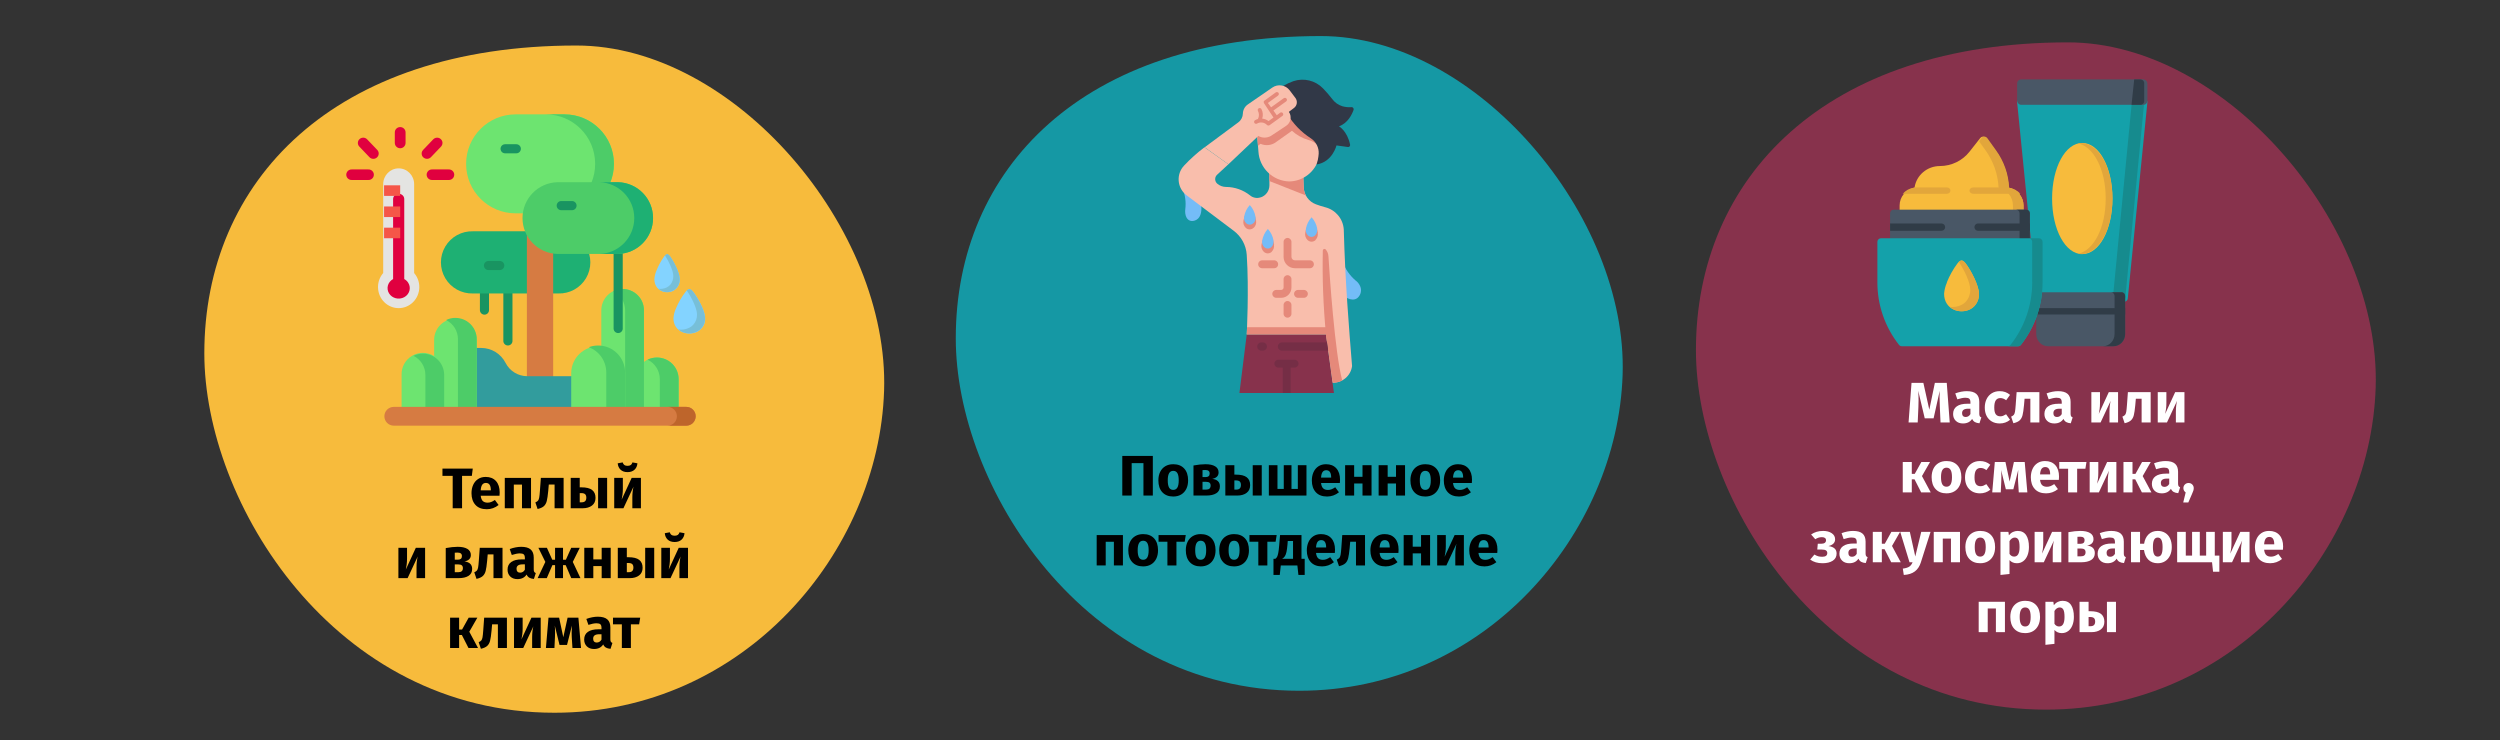 <?xml version="1.0" encoding="UTF-8"?>
<svg xmlns="http://www.w3.org/2000/svg" xmlns:xlink="http://www.w3.org/1999/xlink" width="787px" height="233px" viewBox="0 0 787 233" version="1.1">
  <rect x="0" y="0" width="787" height="233" fill="#333333" stroke="none"/>
  <title>Group 55@2x</title>
  <g id="Page-1" stroke="none" stroke-width="1" fill="none" fill-rule="evenodd">
    <g id="vorlage" transform="translate(-122, -6391)">
      <g id="Group-55" transform="translate(122, 6391)">
        <g id="Mask" transform="translate(0, 0)">
          <path d="M10.356,0 L775.647,0 C778.43,0.042 781.084,1.364 783.026,3.674 C784.967,5.985 786.038,9.095 786.003,12.32 L786.003,220.39 C786.038,223.615 784.967,226.725 783.026,229.036 C781.084,231.346 778.43,232.668 775.647,232.71 L10.356,232.71 C7.573,232.668 4.919,231.346 2.978,229.036 C1.036,226.725 -0.034,223.615 8.8817842e-16,220.39 L8.8817842e-16,12.32 C-0.034,9.095 1.036,5.985 2.978,3.674 C4.919,1.364 7.573,0.042 10.356,0 Z" id="path-3"></path>
        </g>
        <g id="Group" transform="translate(64.321, 14.33)" fill-rule="nonzero">
          <path d="M110.24,210.04 C169.81,210.04 212.32,159.66 213.99,108.68 C215.66,57.7 167.04,0 117.12,0 C40.57,0 2.84217094e-14,42.72 2.84217094e-14,96.88 C2.84217094e-14,144 40.88,210.04 110.24,210.04 Z" id="Oval-Copy-4" fill="#F7BB3C"></path>
          <g id="Path" transform="translate(44.679, 21.67)">
            <g id="Group" transform="translate(12, 0)">
              <g id="Path" transform="translate(30.076, 54.95)" fill="#199461">
                <path d="M8.808,0 C8.017,0 7.375,0.642 7.375,1.433 L7.375,16.481 C7.434,17.231 8.06,17.809 8.813,17.809 C9.565,17.809 10.191,17.231 10.251,16.481 L10.251,1.433 C10.246,0.64 9.601,0 8.808,0 Z"></path>
                <path d="M1.433,0 C1.053,0 0.689,0.151 0.42,0.42 C0.151,0.689 0,1.053 0,1.433 L0,6.672 C0,7.463 0.642,8.105 1.433,8.105 C2.225,8.105 2.867,7.463 2.867,6.672 L2.867,1.433 C2.867,1.053 2.716,0.689 2.447,0.42 C2.178,0.151 1.814,0 1.433,0 Z"></path>
              </g>
              <path d="M54.752,56.384 L27.894,56.384 C24.327,56.492 20.984,54.651 19.168,51.578 C17.352,48.506 17.352,44.689 19.168,41.616 C20.984,38.544 24.327,36.703 27.894,36.811 L54.752,36.811 C58.319,36.703 61.663,38.544 63.478,41.616 C65.294,44.689 65.294,48.506 63.478,51.578 C61.663,54.651 58.319,56.492 54.752,56.384 L54.752,56.384 Z" id="Path" fill="#1EB073"></path>
              <path d="M56.69,31.158 L41.31,31.158 C32.706,31.158 25.731,24.183 25.731,15.579 C25.731,6.975 32.706,0 41.31,0 L56.69,0 C65.294,0 72.269,6.975 72.269,15.579 C72.269,24.183 65.294,31.158 56.69,31.158 Z" id="Path" fill="#6DE470"></path>
              <path d="M56.69,0 L50.776,0 C59.38,0 66.355,6.975 66.355,15.579 C66.355,24.183 59.38,31.158 50.776,31.158 L56.69,31.158 C65.294,31.158 72.269,24.183 72.269,15.579 C72.269,6.975 65.294,0 56.69,0 Z" id="Path" fill="#4DCC68"></path>
              <polygon id="Path" fill="#D67B42" points="44.862 31.158 53.138 31.158 53.138 94.322 44.862 94.322"></polygon>
              <path d="M92.627,94.322 L79.013,94.322 L79.013,83.368 C79.013,79.603 82.065,76.552 85.829,76.552 C89.593,76.552 92.645,79.603 92.645,83.368 L92.627,94.322 Z" id="Path" fill="#6DE470"></path>
              <path d="M85.811,76.552 C84.787,76.547 83.776,76.775 82.854,77.219 C85.214,78.358 86.713,80.747 86.712,83.368 L86.712,94.322 L92.627,94.322 L92.627,83.368 C92.629,81.559 91.912,79.824 90.633,78.545 C89.354,77.267 87.619,76.549 85.811,76.552 L85.811,76.552 Z" id="Path" fill="#4DCC68"></path>
              <path d="M61.306,82.43 L61.306,94.322 L26.722,94.322 L26.722,73.532 L30.473,73.532 C33.709,73.535 36.671,75.348 38.145,78.229 C39.457,80.806 42.105,82.429 44.997,82.43 L61.306,82.43 Z" id="Path" fill="#329C9D"></path>
              <path d="M29.075,94.322 L15.669,94.322 L15.669,70.773 C15.801,67.166 18.763,64.311 22.372,64.311 C25.981,64.311 28.943,67.166 29.075,70.773 L29.075,94.322 Z" id="Path" fill="#6DE470"></path>
              <path d="M22.368,64.065 C21.343,64.063 20.331,64.297 19.411,64.75 C21.709,65.872 23.165,68.207 23.161,70.764 L23.161,94.313 L29.075,94.313 L29.075,70.773 C29.07,67.072 26.069,64.074 22.368,64.074 L22.368,64.065 Z" id="Path" fill="#4DCC68"></path>
              <path d="M81.718,94.322 L68.293,94.322 L68.293,61.685 C68.293,57.98 71.297,54.977 75.001,54.977 C78.706,54.977 81.709,57.98 81.709,61.685 L81.718,94.322 Z" id="Path" fill="#6DE470"></path>
              <path d="M75.001,54.977 C73.976,54.979 72.965,55.213 72.044,55.663 C74.335,56.795 75.786,59.129 75.785,61.685 L75.785,94.322 L81.718,94.322 L81.718,61.685 C81.718,59.904 81.01,58.197 79.75,56.939 C78.49,55.681 76.782,54.975 75.001,54.977 Z" id="Path" fill="#4DCC68"></path>
              <path d="M18.825,94.322 L5.418,94.322 L5.418,82.033 C5.328,79.58 6.586,77.273 8.697,76.02 C10.808,74.766 13.435,74.766 15.546,76.02 C17.657,77.273 18.915,79.58 18.825,82.033 L18.825,94.322 Z" id="Path" fill="#6DE470"></path>
              <path d="M12.126,75.326 C11.101,75.327 10.09,75.561 9.169,76.011 C11.46,77.143 12.911,79.477 12.91,82.033 L12.91,94.322 L18.825,94.322 L18.825,82.033 C18.827,80.255 18.122,78.549 16.866,77.291 C15.609,76.033 13.904,75.326 12.126,75.326 L12.126,75.326 Z" id="Path" fill="#4DCC68"></path>
              <path d="M75.776,94.322 L58.818,94.322 L58.818,81.24 C58.967,76.665 62.719,73.033 67.297,73.033 C71.875,73.033 75.627,76.665 75.776,81.24 L75.776,94.322 Z" id="Path" fill="#6DE470"></path>
              <path d="M67.293,72.765 C66.283,72.765 65.282,72.945 64.336,73.297 C67.655,74.53 69.856,77.699 69.853,81.24 L69.853,94.322 L75.776,94.322 L75.776,81.24 C75.771,76.558 71.975,72.765 67.293,72.765 Z" id="Path" fill="#4DCC68"></path>
              <path d="M73.604,40.832 C72.807,40.832 72.161,41.478 72.161,42.274 L72.161,67.518 C72.221,68.268 72.847,68.847 73.599,68.847 C74.352,68.847 74.978,68.268 75.037,67.518 L75.037,42.274 C75.037,41.481 74.397,40.837 73.604,40.832 L73.604,40.832 Z" id="Path" fill="#199461"></path>
              <path d="M95.043,98 L2.957,98 C1.324,98 0,96.676 0,95.043 C0,93.41 1.324,92.086 2.957,92.086 L95.043,92.086 C96.676,92.086 98,93.41 98,95.043 C98,96.676 96.676,98 95.043,98 L95.043,98 Z" id="Path" fill="#D67B42"></path>
              <path d="M95.043,92.086 L89.129,92.086 C90.762,92.086 92.086,93.41 92.086,95.043 C92.086,96.676 90.762,98 89.129,98 L95.043,98 C96.676,98 98,96.676 98,95.043 C98,93.41 96.676,92.086 95.043,92.086 L95.043,92.086 Z" id="Path" fill="#BE652B"></path>
              <path d="M73.604,43.942 L54.463,43.942 C48.351,43.77 43.486,38.765 43.486,32.65 C43.486,26.535 48.351,21.531 54.463,21.358 L73.604,21.358 C79.716,21.531 84.581,26.535 84.581,32.65 C84.581,38.765 79.716,43.77 73.604,43.942 Z" id="Path" fill="#4DCC68"></path>
              <path d="M73.604,21.358 L67.689,21.358 C73.802,21.531 78.667,26.535 78.667,32.65 C78.667,38.765 73.802,43.77 67.689,43.942 L73.604,43.942 C79.716,43.77 84.581,38.765 84.581,32.65 C84.581,26.535 79.716,21.531 73.604,21.358 Z" id="Path" fill="#1EB073"></path>
              <g id="Path" transform="translate(31.338, 9.403)" fill="#199461">
                <path d="M10.206,0 L6.663,0 C6.15,0 5.677,0.273 5.421,0.717 C5.165,1.16 5.165,1.707 5.421,2.15 C5.677,2.594 6.15,2.867 6.663,2.867 L10.206,2.867 C10.718,2.867 11.191,2.594 11.447,2.15 C11.703,1.707 11.703,1.16 11.447,0.717 C11.191,0.273 10.718,0 10.206,0 Z"></path>
                <path d="M27.84,17.887 L24.234,17.887 C23.484,17.946 22.905,18.573 22.905,19.325 C22.905,20.078 23.484,20.704 24.234,20.763 L27.84,20.763 C28.59,20.704 29.169,20.078 29.169,19.325 C29.169,18.573 28.59,17.946 27.84,17.887 L27.84,17.887 Z"></path>
                <path d="M4.986,36.748 L1.433,36.748 C0.642,36.748 0,37.39 0,38.181 C0,38.973 0.642,39.615 1.433,39.615 L4.986,39.615 C5.777,39.615 6.419,38.973 6.419,38.181 C6.419,37.39 5.777,36.748 4.986,36.748 Z"></path>
              </g>
            </g>
            <path d="M21.373,49.957 L21.373,21.982 C21.373,19.23 19.191,17 16.5,17 C13.809,17 11.627,19.23 11.627,21.982 L11.627,49.957 C9.321,52.628 9.485,56.683 12,59.15 C14.515,61.617 18.485,61.617 21,59.15 C23.515,56.683 23.679,52.628 21.373,49.957 L21.373,49.957 Z" fill="#E4E4E2"></path>
            <path d="M18.259,51.846 L18.259,26.653 C18.259,25.74 17.473,25 16.504,25 C15.535,25 14.75,25.74 14.75,26.653 L14.75,51.846 C13.077,52.757 12.503,54.773 13.469,56.35 C14.435,57.927 16.575,58.468 18.248,57.558 C19.922,56.649 20.497,54.632 19.532,53.055 C19.231,52.551 18.791,52.133 18.259,51.846 L18.259,51.846 Z" fill="#E0003F"></path>
            <g id="Group" transform="translate(0, 4)">
              <polygon id="Path" fill="#F55648" points="11.906 18.335 16.977 18.335 16.977 21.666 11.906 21.666"></polygon>
              <polygon id="Path" fill="#F55648" points="11.906 24.997 16.977 24.997 16.977 28.329 11.906 28.329"></polygon>
              <polygon id="Path" fill="#F55648" points="11.906 31.669 16.977 31.669 16.977 35 11.906 35"></polygon>
              <path d="M6.834,16.665 L1.818,16.665 C1.185,16.711 0.579,16.404 0.248,15.87 C-0.083,15.335 -0.083,14.663 0.248,14.129 C0.579,13.595 1.185,13.288 1.818,13.334 L6.88,13.334 C7.513,13.288 8.119,13.595 8.449,14.129 C8.78,14.663 8.78,15.335 8.449,15.87 C8.119,16.404 7.513,16.711 6.88,16.665 L6.834,16.665 Z" id="Path" fill="#E0003F"></path>
              <path d="M8.528,10.003 C8.063,10.003 7.619,9.814 7.299,9.482 L4.112,6.142 C3.473,5.472 3.506,4.419 4.185,3.789 C4.864,3.159 5.932,3.191 6.57,3.861 L9.757,7.192 C10.065,7.513 10.23,7.942 10.216,8.383 C10.202,8.825 10.011,9.243 9.684,9.545 C9.373,9.839 8.959,10.003 8.528,10.003 L8.528,10.003 Z" id="Path" fill="#E0003F"></path>
              <path d="M32.182,16.665 L27.12,16.665 C26.487,16.711 25.881,16.404 25.551,15.87 C25.22,15.335 25.22,14.663 25.551,14.129 C25.881,13.595 26.487,13.288 27.12,13.334 L32.182,13.334 C32.815,13.288 33.421,13.595 33.752,14.129 C34.083,14.663 34.083,15.335 33.752,15.87 C33.421,16.404 32.815,16.711 32.182,16.665 L32.182,16.665 Z" id="Path" fill="#E0003F"></path>
              <path d="M25.427,10.003 C24.749,10.008 24.135,9.613 23.867,8.999 C23.599,8.386 23.729,7.674 24.197,7.192 L27.384,3.861 C27.797,3.428 28.413,3.245 29,3.381 C29.587,3.518 30.056,3.952 30.229,4.522 C30.403,5.091 30.256,5.709 29.842,6.142 L29.842,6.142 L26.656,9.482 C26.336,9.814 25.891,10.003 25.427,10.003 Z" id="Path" fill="#E0003F"></path>
              <path d="M16.977,6.671 C16.044,6.666 15.289,5.922 15.284,5.001 L15.284,1.67 C15.284,0.748 16.042,0 16.977,0 C17.913,0 18.671,0.748 18.671,1.67 L18.671,5.001 C18.671,5.924 17.913,6.671 16.977,6.671 Z" id="Path" fill="#E0003F"></path>
            </g>
            <g id="Group" transform="translate(103, 55)">
              <path d="M0.805,6.06 C0.348,7.046 0.076,8.104 0,9.184 C0,13.5 4.523,14.906 7.481,13.438 C9.092,12.626 10.075,10.964 9.996,9.184 C9.996,6.959 7.707,2.732 6.187,0.845 C5.762,0.311 5.382,0.053 5.011,0.053 L5.011,0.053 C4.64,0.053 4.27,0.311 3.835,0.845 C2.596,2.445 1.577,4.198 0.805,6.06 L0.805,6.06 Z" id="Path" fill="#83D3FF"></path>
              <path d="M4.179,0.436 C5.645,2.519 7.418,6.016 7.418,7.983 C7.464,9.171 7.043,10.332 6.242,11.222 C5.87,11.639 5.414,11.975 4.903,12.21 C3.854,12.714 2.674,12.891 1.52,12.717 C1.968,13.101 2.483,13.402 3.039,13.607 C4.474,14.15 6.074,14.069 7.445,13.385 C9.06,12.575 10.046,10.912 9.968,9.131 C9.968,6.906 7.68,2.679 6.16,0.792 C5.726,0.258 5.355,0 4.984,0 L4.984,0 C4.681,0.067 4.403,0.215 4.179,0.427 L4.179,0.436 Z" id="Path" fill="#77BFD8"></path>
            </g>
            <g id="Group" transform="translate(97, 44)">
              <path d="M0.643,5.211 C0.277,6.052 0.059,6.957 3.85956729e-16,7.88 C3.85956729e-16,11.536 3.598,12.771 5.979,11.536 C7.277,10.841 8.066,9.41 7.996,7.88 C7.996,5.979 6.162,2.395 4.945,0.75 C4.606,0.293 4.311,0.082 4.007,0.082 L4.007,0.082 C3.711,0.082 3.416,0.293 3.068,0.75 C2.08,2.12 1.265,3.62 0.643,5.211 L0.643,5.211 Z" id="Path" fill="#83D3FF"></path>
              <path d="M3.346,0.411 C4.511,2.24 5.953,5.183 5.953,6.874 C5.98,7.88 5.645,8.86 5.015,9.617 C4.708,9.965 4.343,10.25 3.937,10.458 C3.098,10.886 2.156,11.036 1.234,10.887 C1.592,11.221 2.004,11.484 2.451,11.664 C3.598,12.123 4.877,12.05 5.971,11.463 C7.27,10.769 8.059,9.337 7.987,7.807 C7.987,5.896 6.153,2.322 4.945,0.676 C4.598,0.219 4.302,0 4.007,0 L4.007,0 C3.765,0.055 3.543,0.179 3.363,0.357 L3.346,0.411 Z" id="Path" fill="#77BFD8"></path>
            </g>
          </g>
        </g>
        <g id="Group" transform="translate(300.88, 11.35)" fill-rule="nonzero">
          <path d="M108.12,206.1 C166.57,206.1 208.28,156.67 209.92,106.65 C211.56,56.63 163.85,5.66213743e-15 114.92,5.66213743e-15 C39.8,5.66213743e-15 -3.85035428e-15,41.92 -3.85035428e-15,95.07 C-0.07,141.3 40.05,206.1 108.12,206.1 Z" id="Oval-Copy-4-2" fill="#1598A4"></path>
          <g id="Path" transform="translate(70.151, 13.734)">
            <path d="M51.699,57.496 C52.53,59.706 53.906,61.67 55.699,63.206 C56.281,63.623 56.749,64.181 57.059,64.826 C57.592,65.847 57.526,67.077 56.889,68.036 C55.339,70.486 52.399,68.356 52.399,68.356 L51.699,57.496 Z" fill="#74BCF7"></path>
            <path d="M1.279,34.366 C2.085,36.386 2.367,38.578 2.099,40.736 C2.099,40.736 1.699,43.426 3.389,44.296 C3.768,44.48 4.195,44.539 4.609,44.466 C5.739,44.296 7.909,43.296 6.919,38.126 L1.279,34.366 Z" fill="#74BCF7"></path>
            <path d="M15.669,26.636 L12.119,29.916 C11.75,30.252 11.53,30.722 11.507,31.221 C11.485,31.72 11.662,32.208 11.999,32.576 C12.058,32.647 12.125,32.711 12.199,32.766 L12.199,32.766 C12.958,33.405 13.917,33.759 14.909,33.766 C17.668,33.775 20.343,34.715 22.499,36.436 C23.412,37.195 24.654,37.426 25.779,37.046 L25.869,37.046 C27.494,36.492 28.585,34.963 28.579,33.246 L28.579,27.916 L39.149,27.916 L39.379,33.916 C39.467,36.308 40.992,38.41 43.239,39.236 C44.069,39.536 45.019,39.856 46.099,40.146 C49.381,40.942 51.766,43.777 51.989,47.146 C52.429,63.526 53.609,77.996 54.599,90.146 C54.209,93.214 51.55,95.483 48.459,95.386 L46.379,80.206 L21.439,80.206 C21.439,80.206 22.189,66.146 21.439,55.106 C21.238,52.122 19.749,49.374 17.359,47.576 L2.509,36.396 C-0.265,34.306 -0.824,30.365 1.259,27.586 C1.399,27.406 1.549,27.226 1.709,27.056 C3.678,24.947 5.83,23.016 8.139,21.286 L15.669,26.636 Z" fill="#F9BEAC"></path>
            <path d="M39.379,33.916 L39.149,27.916 L28.579,27.916 L28.579,31.916 L40.039,36.436 C39.632,35.656 39.407,34.795 39.379,33.916 L39.379,33.916 Z" fill="#E5897A"></path>
            <polygon fill="#87324C" points="21.439 80.216 46.379 80.216 48.899 98.636 19.139 98.636"></polygon>
            <path d="M24.639,16.496 L25.119,22.576 C25.398,27.773 29.617,31.887 34.819,32.036 C39.219,31.97 43.033,28.975 44.139,24.716 C44.591,23.045 44.879,21.333 44.999,19.606 L44.999,11.666 L25.539,11.666 L24.639,16.496 Z" fill="#F9BEAC"></path>
            <path d="M24.639,16.496 L24.969,20.816 L25.779,20.186 C27.477,20.941 29.456,20.67 30.889,19.486 L35.679,16.086 C37.166,17.446 38.95,18.439 40.889,18.986 C42.445,19.433 43.807,20.387 44.759,21.696 C44.849,21.036 44.929,20.346 44.989,19.606 L44.989,11.666 L25.539,11.666 L24.639,16.496 Z" fill="#E5897A"></path>
            <path d="M30.319,3.916 C32.005,2.389 33.981,1.216 36.129,0.466 C39.414,-0.634 43.038,0.249 45.449,2.736 C46.492,3.807 47.47,4.939 48.379,6.126 C49.172,7.193 50.287,7.979 51.559,8.366 C52.485,8.629 53.45,8.724 54.409,8.646 C54.754,8.617 55.057,8.872 55.089,9.216 C55.104,9.302 55.104,9.39 55.089,9.476 C54.579,10.946 53.259,13.696 50.479,14.686 C50.479,14.686 53.069,16.086 53.979,20.456 C54.047,20.795 53.828,21.126 53.489,21.196 C53.42,21.206 53.349,21.206 53.279,21.196 L49.699,20.696 C49.699,20.696 48.449,25.906 43.429,26.696 C43.789,25.611 44.01,24.486 44.089,23.346 C44.21,21.42 43.295,19.576 41.689,18.506 C38.609,16.531 36.034,13.864 34.169,10.716 L30.319,3.916 Z" fill="#313847"></path>
            <path d="M15.669,26.636 L25.089,17.716 C26.311,18.408 27.807,18.408 29.029,17.716 L33.839,14.536 C34.539,14.077 35.027,13.358 35.196,12.538 C35.365,11.718 35.201,10.865 34.739,10.166 L34.739,10.106 L36.319,8.906 C36.798,8.546 37.114,8.011 37.196,7.418 C37.279,6.824 37.121,6.223 36.759,5.746 L36.759,5.746 L34.969,3.366 C33.676,1.647 31.255,1.258 29.489,2.486 L21.779,7.796 C20.835,8.447 20.259,9.51 20.229,10.656 C20.202,11.757 19.667,12.784 18.779,13.436 L8.189,21.286 L15.669,26.636 Z" fill="#F9BEAC"></path>
            <path d="M35.259,98.636 L35.259,90.636 L36.499,90.636 C37.184,90.636 37.739,90.081 37.739,89.396 C37.739,88.711 37.184,88.156 36.499,88.156 L31.379,88.156 C30.694,88.156 30.139,88.711 30.139,89.396 C30.139,90.081 30.694,90.636 31.379,90.636 L32.779,90.636 L32.779,98.636 L35.259,98.636 Z" fill="#752E46"></path>
            <path d="M29.969,59.356 L26.169,59.356 C25.525,59.298 25.031,58.758 25.031,58.111 C25.031,57.464 25.525,56.924 26.169,56.866 L29.969,56.866 C30.441,56.824 30.895,57.051 31.144,57.454 C31.393,57.857 31.393,58.365 31.144,58.768 C30.895,59.171 30.441,59.398 29.969,59.356 L29.969,59.356 Z" fill="#E5897A"></path>
            <path d="M41.449,59.356 L36.619,59.356 C34.642,59.356 33.039,57.753 33.039,55.776 L33.039,51.056 C33.039,50.371 33.594,49.816 34.279,49.816 C34.964,49.816 35.519,50.371 35.519,51.056 L35.519,55.776 C35.519,56.067 35.635,56.346 35.842,56.55 C36.049,56.755 36.328,56.869 36.619,56.866 L41.449,56.866 C42.094,56.924 42.587,57.464 42.587,58.111 C42.587,58.758 42.094,59.298 41.449,59.356 L41.449,59.356 Z" fill="#E5897A"></path>
            <path d="M32.289,68.666 L30.729,68.666 C30.044,68.666 29.489,68.111 29.489,67.426 C29.489,66.741 30.044,66.186 30.729,66.186 L32.289,66.186 C32.701,66.181 33.034,65.848 33.039,65.436 L33.039,62.786 C33.039,62.101 33.594,61.546 34.279,61.546 C34.964,61.546 35.519,62.101 35.519,62.786 L35.519,65.436 C35.519,67.22 34.073,68.666 32.289,68.666 L32.289,68.666 Z" fill="#E5897A"></path>
            <path d="M39.439,68.666 L37.579,68.666 C36.894,68.666 36.339,68.111 36.339,67.426 C36.339,66.741 36.894,66.186 37.579,66.186 L39.439,66.186 C40.124,66.186 40.679,66.741 40.679,67.426 C40.679,68.111 40.124,68.666 39.439,68.666 Z" fill="#E5897A"></path>
            <path d="M34.279,74.916 C33.95,74.916 33.635,74.785 33.402,74.553 C33.17,74.32 33.039,74.005 33.039,73.676 L33.039,70.916 C33.039,70.231 33.594,69.676 34.279,69.676 C34.964,69.676 35.519,70.231 35.519,70.916 L35.519,73.716 C35.503,74.388 34.951,74.922 34.279,74.916 Z" fill="#E5897A"></path>
            <path d="M43.849,48.226 C43.596,46.691 42.901,45.262 41.849,44.116 C40.791,45.258 40.095,46.689 39.849,48.226 C39.702,49.038 39.968,49.87 40.559,50.446 C41.241,51.161 42.374,51.188 43.089,50.506 L43.089,50.446 C43.675,49.867 43.937,49.036 43.789,48.226 L43.849,48.226 Z" fill="#E5897A"></path>
            <path d="M51.509,94.706 C49.169,86.056 47.509,61.246 47.159,55.546 C47.108,54.776 46.81,54.043 46.309,53.456 C46.218,53.35 46.089,53.285 45.95,53.276 C45.811,53.267 45.673,53.313 45.569,53.406 C45.459,53.502 45.394,53.64 45.389,53.786 C45.202,62.608 45.536,71.433 46.389,80.216 L48.469,95.397 C49.51,95.406 50.538,95.17 51.469,94.706 L51.509,94.706 Z" fill="#E5897A"></path>
            <path d="M33.969,5.976 C33.769,5.697 33.382,5.631 33.099,5.826 L33.099,5.826 L29.099,8.696 L28.099,7.336 L31.279,5.026 C31.472,4.901 31.58,4.68 31.559,4.451 C31.539,4.222 31.394,4.023 31.182,3.934 C30.971,3.845 30.727,3.881 30.549,4.026 L26.869,6.706 L26.869,6.706 L26.869,6.706 L26.809,6.766 L26.809,6.766 L26.809,6.826 C26.809,6.826 26.809,6.826 26.809,6.826 L26.809,6.876 C26.809,6.876 26.809,6.876 26.809,6.946 L26.809,6.946 L26.809,7.016 C26.809,7.016 26.809,7.016 26.809,7.016 L26.809,7.086 C26.814,7.102 26.814,7.12 26.809,7.136 C26.809,7.136 26.809,7.136 26.809,7.196 L26.809,7.246 L26.809,7.306 L26.809,7.306 L29.859,11.916 L28.309,13.036 C27.728,12.595 27.036,12.324 26.309,12.256 C26.641,11.265 26.554,10.182 26.069,9.256 C25.993,9.11 25.861,9 25.703,8.951 C25.546,8.903 25.375,8.919 25.229,8.996 C25.084,9.071 24.974,9.201 24.925,9.357 C24.876,9.513 24.892,9.682 24.969,9.826 C25.384,10.622 25.384,11.57 24.969,12.366 C24.642,12.464 24.327,12.598 24.029,12.766 C23.762,12.946 23.677,13.3 23.833,13.581 C23.99,13.863 24.335,13.978 24.629,13.846 L24.629,13.846 C25.653,13.221 26.972,13.387 27.809,14.246 C28.025,14.473 28.374,14.507 28.629,14.326 L31.089,12.556 L32.619,11.446 C32.827,11.329 32.949,11.104 32.934,10.866 C32.919,10.629 32.769,10.421 32.549,10.331 C32.328,10.242 32.076,10.286 31.899,10.446 L30.899,11.186 L29.839,9.716 L33.839,6.846 C34.117,6.649 34.184,6.265 33.989,5.986 L33.969,5.976 Z" fill="#E5897A"></path>
            <path d="M21.439,80.216 L46.379,80.216 L46.669,82.346 L47.409,82.346 L47.409,77.916 L21.549,77.916 C21.489,79.386 21.439,80.246 21.439,80.246 L21.439,80.216 Z" fill="#E5897A"></path>
            <path d="M32.539,85.306 L47.079,85.306 L46.719,82.706 L32.539,82.706 C31.821,82.706 31.239,83.288 31.239,84.006 C31.239,84.724 31.821,85.306 32.539,85.306 Z" fill="#752E46"></path>
            <path d="M26.509,85.306 L26.039,85.306 C25.321,85.306 24.739,84.724 24.739,84.006 L24.739,84.006 C24.739,83.288 25.321,82.706 26.039,82.706 L26.509,82.706 C27.227,82.706 27.809,83.288 27.809,84.006 L27.809,84.006 C27.809,84.724 27.227,85.306 26.509,85.306 Z" fill="#752E46"></path>
            <path d="M43.649,47.016 C43.428,45.634 42.805,44.348 41.859,43.316 C40.91,44.347 40.284,45.633 40.059,47.016 C39.927,47.746 40.162,48.494 40.689,49.016 C40.991,49.319 41.401,49.489 41.829,49.489 C42.257,49.489 42.667,49.319 42.969,49.016 L42.969,49.016 C43.496,48.494 43.732,47.746 43.599,47.016 L43.649,47.016 Z" fill="#74BCF7"></path>
            <path d="M30.079,51.916 C29.832,50.376 29.137,48.943 28.079,47.796 C27.025,48.945 26.33,50.377 26.079,51.916 C25.929,52.726 26.191,53.558 26.779,54.136 C27.464,54.848 28.597,54.871 29.309,54.186 C29.309,54.186 29.309,54.186 29.309,54.136 C29.897,53.558 30.159,52.726 30.009,51.916 L30.079,51.916 Z" fill="#E5897A"></path>
            <path d="M29.889,50.686 C29.662,49.304 29.036,48.018 28.089,46.986 C27.145,48.019 26.523,49.305 26.299,50.686 C26.167,51.416 26.402,52.164 26.929,52.686 C27.561,53.311 28.578,53.311 29.209,52.686 L29.209,52.686 C29.736,52.164 29.972,51.416 29.839,50.686 L29.889,50.686 Z" fill="#74BCF7"></path>
            <path d="M24.399,44.386 C24.15,42.85 23.454,41.42 22.399,40.276 C21.34,41.418 20.644,42.848 20.399,44.386 C20.249,45.196 20.511,46.028 21.099,46.606 C21.798,47.304 22.93,47.304 23.629,46.606 L23.679,46.606 C24.267,46.028 24.529,45.196 24.379,44.386 L24.399,44.386 Z" fill="#E5897A"></path>
            <path d="M24.199,43.166 C23.98,41.783 23.357,40.496 22.409,39.466 C21.461,40.496 20.839,41.783 20.619,43.166 C20.481,43.896 20.718,44.647 21.249,45.166 C21.55,45.468 21.958,45.638 22.384,45.638 C22.81,45.638 23.219,45.468 23.519,45.166 C23.519,45.166 23.519,45.166 23.569,45.166 C24.101,44.647 24.337,43.896 24.199,43.166 L24.199,43.166 Z" fill="#74BCF7"></path>
          </g>
        </g>
        <g id="Group" transform="translate(533.881, 13.34)" fill-rule="nonzero">
          <path d="M110.23,210.05 C169.8,210.05 212.31,159.66 213.98,108.68 C215.65,57.7 167.03,0 117.12,0 C40.57,0 0,42.72 0,96.88 C-0.01,144 40.87,210.05 110.23,210.05 Z" id="Oval-Copy-4-3" fill="#87324C"></path>
          <g transform="translate(57.119, 11.66)">
            <path d="M84.622,6.384 C84.404,6.141 84.092,6.001 83.763,6 L45.108,6 C44.487,6.029 43.999,6.537 44,7.152 L44,7.262 L48.404,51.303 C48.46,51.884 48.95,52.329 49.539,52.336 L50.37,52.336 L50.37,64.139 C50.361,65.466 50.269,66.792 50.093,68.107 C50.084,68.196 50.084,68.284 50.093,68.373 L50.158,68.958 C50.211,69.549 50.712,70.002 51.312,70 L77.67,70 C78.27,70.002 78.771,69.549 78.824,68.958 L84.991,7.262 C85.033,6.929 84.925,6.594 84.696,6.347 L84.622,6.384 Z" id="Path" fill="#14A1AA"></path>
            <path d="M83.67,6.386 C83.459,6.143 83.156,6.003 82.839,6 L78.934,6 C79.238,5.992 79.534,6.109 79.753,6.326 C79.972,6.543 80.095,6.842 80.095,7.154 L80.095,7.264 L74.117,68.966 C74.066,69.556 73.579,70.007 73,70 L76.905,70 C77.484,70.007 77.971,69.556 78.022,68.966 L83.991,7.237 C84.032,6.903 83.927,6.569 83.705,6.322 L83.67,6.386 Z" id="Path" fill="#168B8E"></path>
            <path d="M78,68.18 L78,80.132 C78,82.268 76.327,84 74.264,84 L53.736,84 C51.673,84 50,82.268 50,80.132 L50,68.18 C50.005,67.534 50.507,67.01 51.131,67 L76.86,67 C77.488,67.005 77.995,67.531 78,68.18 Z" id="Path" fill="#495766"></path>
            <path d="M76.879,67 L73.553,67 C74.166,67.01 74.66,67.534 74.665,68.18 L74.665,80.132 C74.665,82.264 73.025,83.995 71,84 L74.327,84 C76.355,84 78,82.268 78,80.132 L78,68.18 C77.995,67.531 77.496,67.005 76.879,67 L76.879,67 Z" id="Path" fill="#303C47"></path>
            <rect id="Rectangle" fill="#495766" x="44" y="0" width="41" height="8" rx="1.26"></rect>
            <path d="M82.826,0 L80.845,0 L80,8 L82.817,8 C83.47,8 84,7.485 84,6.849 L84,1.151 C83.995,0.521 83.474,0.01 82.826,0 L82.826,0 Z" id="Path" fill="#303C47"></path>
            <polygon id="Path" fill="#303C47" points="50 72 78 72 78 74 50 74"></polygon>
            <path d="M64.505,20 C59.17,20 55,27.7 55,37.5 C55,47.3 59.17,55 64.505,55 C69.839,55 74,47.309 74,37.5 C74,27.691 69.83,20 64.505,20 Z" id="Path" fill="#F7BB3C"></path>
            <path d="M64.067,20 C63.709,20.001 63.352,20.035 63,20.101 C68.061,21.021 71.876,28.318 71.876,37.5 C71.876,46.682 68.099,53.997 63,54.908 C63.353,54.966 63.709,54.997 64.067,55 C69.638,55 74,47.317 74,37.518 C74,27.72 69.638,20.037 64.067,20.037 L64.067,20 Z" id="Path" fill="#E2A63B"></path>
            <path d="M46,39.648 L46,41.868 C46,42.493 45.481,43 44.841,43 L8.15,43 C7.843,43 7.549,42.88 7.334,42.668 C7.118,42.455 6.998,42.167 7,41.868 L7,39.648 C7.012,36.937 8.985,34.614 11.708,34.102 C11.704,34.07 11.704,34.036 11.708,34.004 C12.288,30.14 15.677,27.275 19.672,27.272 C23.319,27.263 26.755,25.603 28.978,22.778 L32.39,18.437 C32.579,18.2 32.857,18.046 33.162,18.009 C33.467,17.972 33.775,18.055 34.018,18.24 C34.103,18.303 34.177,18.379 34.238,18.464 L37.098,22.32 C39.638,25.731 41.108,29.79 41.328,34.004 C41.333,34.039 41.333,34.076 41.328,34.111 C44.034,34.637 45.987,36.952 46,39.648 L46,39.648 Z" id="Path" fill="#F7BB3C"></path>
            <path d="M44.867,36.295 C44.044,35.174 42.834,34.405 41.476,34.138 C41.48,34.102 41.48,34.066 41.476,34.03 C41.262,29.817 39.836,25.757 37.372,22.346 L34.588,18.463 C34.224,17.963 33.527,17.85 33.026,18.212 C32.94,18.277 32.862,18.353 32.794,18.436 L32,19.488 L34.043,22.319 C36.504,25.732 37.93,29.791 38.148,34.003 C38.152,34.039 38.152,34.075 38.148,34.111 C40.77,34.64 42.66,36.954 42.672,39.648 L42.672,41.868 C42.674,42.167 42.558,42.455 42.348,42.668 C42.139,42.88 41.854,43 41.556,43 L44.876,43 C45.497,43 46,42.493 46,41.868 L46,39.675 C46.003,38.453 45.604,37.265 44.867,36.295 L44.867,36.295 Z" id="Path" fill="#E2A63B"></path>
            <path d="M23,35 C22.995,35.55 22.498,35.996 21.883,36 L8,36 C8.833,35.001 10.054,34.319 11.422,34.087 C11.418,34.058 11.418,34.029 11.422,34 L21.892,34 C22.505,34.004 23,34.451 23,35 Z" id="Path" fill="#E2A63B"></path>
            <path d="M45,36 L30.176,36 C29.526,36 29,35.552 29,35 C29,34.448 29.526,34 30.176,34 L41.473,34 C41.478,34.032 41.478,34.064 41.473,34.095 C42.887,34.334 44.144,35.014 45,36 L45,36 Z" id="Path" fill="#E2A63B"></path>
            <path d="M48,42.143 L48,50.857 C48,51.162 47.879,51.454 47.664,51.668 C47.448,51.883 47.157,52.002 46.853,52 L5.138,52 C4.509,52 4,51.488 4,50.857 L4,42.143 C4,41.512 4.509,41.001 5.138,41.001 L46.826,41.001 C47.134,40.991 47.433,41.107 47.654,41.322 C47.875,41.538 48,41.834 48,42.143 L48,42.143 Z" id="Path" fill="#495766"></path>
            <g id="Path" transform="translate(4, 41)" fill="#303C47">
              <path d="M42.853,0 L39.611,0 C39.914,-0.002 40.206,0.117 40.422,0.332 C40.637,0.546 40.758,0.838 40.758,1.143 L40.758,9.857 C40.758,10.162 40.637,10.454 40.422,10.668 C40.206,10.883 39.914,11.002 39.611,11 L42.853,11 C43.156,11.002 43.448,10.883 43.663,10.668 C43.879,10.454 44,10.162 44,9.857 L44,1.143 C44,0.838 43.879,0.546 43.663,0.332 C43.448,0.117 43.156,-0.002 42.853,0 Z"></path>
              <path d="M44,4.352 L44,6.648 L27.8,6.648 C27.368,6.686 26.95,6.477 26.722,6.105 C26.494,5.734 26.494,5.266 26.722,4.895 C26.95,4.523 27.368,4.314 27.8,4.352 L44,4.352 Z"></path>
              <path d="M17.338,5.495 C17.34,5.8 17.221,6.093 17.008,6.31 C16.794,6.526 16.503,6.648 16.2,6.648 L0,6.648 L0,4.352 L16.2,4.352 C16.828,4.352 17.338,4.864 17.338,5.495 L17.338,5.495 Z"></path>
            </g>
            <path d="M50.839,50 L1.143,50 C0.512,50 0,50.507 0,51.133 L0,63.977 C0.011,71.073 2.403,77.965 6.8,83.564 C7.019,83.844 7.358,84.005 7.715,84 L44.276,84 C44.634,84.008 44.974,83.846 45.19,83.564 C49.59,77.966 51.986,71.074 52,63.977 L52,51.133 C51.995,50.506 51.481,50 50.848,50 L50.839,50 Z" id="Path" fill="#14A1AA"></path>
            <path d="M50.846,50 L47.585,50 C48.219,50 48.734,50.506 48.739,51.133 L48.739,63.977 C48.725,71.074 46.325,77.966 41.916,83.564 C41.699,83.846 41.358,84.008 41,84 L44.261,84 C44.619,84.008 44.959,83.846 45.177,83.564 C49.585,77.966 51.986,71.074 52,63.977 L52,51.133 C51.995,50.506 51.48,50 50.846,50 L50.846,50 Z" id="Path" fill="#168B8E"></path>
            <g id="Path" transform="translate(21, 57)">
              <path d="M0.914,6.898 C0.404,8.025 0.095,9.236 0,10.474 C0,15.406 4.945,17.025 8.226,15.341 C9.985,14.401 11.054,12.503 10.968,10.474 C10.968,7.928 8.445,3.098 6.782,0.936 C6.306,0.318 5.868,0 5.484,0 L5.484,0 C5.082,0 4.67,0.29 4.195,0.936 C2.832,2.765 1.711,4.769 0.859,6.898 L0.914,6.898 Z" fill="#F7BB3C"></path>
              <path d="M4.67,0.487 C6.27,2.864 8.226,6.861 8.226,9.116 C8.282,10.488 7.821,11.829 6.937,12.86 C6.522,13.335 6.019,13.72 5.456,13.993 C4.304,14.571 3.005,14.774 1.737,14.573 C2.229,15.016 2.796,15.365 3.409,15.603 C4.989,16.212 6.745,16.117 8.253,15.341 C10.013,14.406 11.082,12.511 10.995,10.483 C10.995,7.937 8.482,3.098 6.809,0.936 C6.343,0.328 5.895,0 5.52,0 L5.52,0 C5.176,0.069 4.859,0.238 4.606,0.487 L4.67,0.487 Z" fill="#E2A63B"></path>
            </g>
          </g>
        </g>
        <g id="Теплый-и-влажный-кли" transform="translate(125.415, 145.564)" fill="#000000" fill-rule="nonzero">
          <polygon id="Path" points="23.409 1.962 23.121 4.23 20.043 4.23 20.043 14.436 17.091 14.436 17.091 4.23 13.869 4.23 13.869 1.962"></polygon>
          <path d="M31.887,9.468 C31.887,9.864 31.869,10.206 31.833,10.494 L25.911,10.494 C26.007,11.298 26.235,11.862 26.595,12.186 C26.955,12.51 27.453,12.672 28.089,12.672 C28.473,12.672 28.845,12.603 29.205,12.465 C29.565,12.327 29.955,12.114 30.375,11.826 L31.545,13.41 C30.429,14.298 29.187,14.742 27.819,14.742 C26.271,14.742 25.083,14.286 24.255,13.374 C23.427,12.462 23.013,11.238 23.013,9.702 C23.013,8.73 23.187,7.857 23.535,7.083 C23.883,6.309 24.393,5.697 25.065,5.247 C25.737,4.797 26.541,4.572 27.477,4.572 C28.857,4.572 29.937,5.004 30.717,5.868 C31.497,6.732 31.887,7.932 31.887,9.468 Z M29.097,8.658 C29.073,7.194 28.557,6.462 27.549,6.462 C27.057,6.462 26.676,6.642 26.406,7.002 C26.136,7.362 25.971,7.956 25.911,8.784 L29.097,8.784 L29.097,8.658 Z" id="Shape"></path>
          <polygon id="Path" points="38.907 14.436 38.907 6.984 36.333 6.984 36.333 14.436 33.489 14.436 33.489 4.878 41.751 4.878 41.751 14.436"></polygon>
          <path d="M52.011,4.878 L52.011,14.436 L49.167,14.436 L49.167,6.966 L47.349,6.966 L47.169,9 C47.037,10.404 46.884,11.451 46.71,12.141 C46.536,12.831 46.233,13.374 45.801,13.77 C45.369,14.166 44.709,14.466 43.821,14.67 L43.119,12.6 C43.515,12.42 43.794,12.231 43.956,12.033 C44.118,11.835 44.241,11.517 44.325,11.079 C44.409,10.641 44.487,9.9 44.559,8.856 L44.847,4.878 L52.011,4.878 Z" id="Path"></path>
          <path d="M57.591,7.848 C59.139,7.848 60.27,8.127 60.984,8.685 C61.698,9.243 62.055,10.068 62.055,11.16 C62.055,12.216 61.683,13.026 60.939,13.59 C60.195,14.154 59.217,14.436 58.005,14.436 L54.243,14.436 L54.243,4.878 L57.087,4.878 L57.087,7.848 L57.591,7.848 Z M62.865,4.878 L65.709,4.878 L65.709,14.436 L62.865,14.436 L62.865,4.878 Z M57.699,12.564 C58.671,12.564 59.157,12.078 59.157,11.106 C59.157,10.614 59.034,10.251 58.788,10.017 C58.542,9.783 58.125,9.666 57.537,9.666 L57.087,9.666 L57.087,12.564 L57.699,12.564 Z" id="Shape"></path>
          <path d="M76.347,14.436 L73.647,14.436 L73.647,11.034 C73.647,10.362 73.683,9.726 73.755,9.126 C73.827,8.526 73.917,8.022 74.025,7.614 L70.839,14.436 L67.941,14.436 L67.941,4.878 L70.659,4.878 L70.659,8.334 C70.659,8.97 70.62,9.594 70.542,10.206 C70.464,10.818 70.377,11.322 70.281,11.718 L73.431,4.878 L76.347,4.878 L76.347,14.436 Z M72.135,3.06 C71.211,3.06 70.482,2.808 69.948,2.304 C69.414,1.8 69.111,1.128 69.039,0.288 L70.605,0 C70.713,0.384 70.89,0.66 71.136,0.828 C71.382,0.996 71.715,1.08 72.135,1.08 C72.555,1.08 72.888,0.996 73.134,0.828 C73.38,0.66 73.563,0.384 73.683,0 L75.249,0.288 C75.177,1.128 74.871,1.8 74.331,2.304 C73.791,2.808 73.059,3.06 72.135,3.06 Z" id="Shape"></path>
          <path d="M8.406,36.436 L5.706,36.436 L5.706,33.034 C5.706,32.362 5.742,31.726 5.814,31.126 C5.886,30.526 5.976,30.022 6.084,29.614 L2.898,36.436 L2.84217094e-14,36.436 L2.84217094e-14,26.878 L2.718,26.878 L2.718,30.334 C2.718,30.97 2.679,31.594 2.601,32.206 C2.523,32.818 2.436,33.322 2.34,33.718 L5.49,26.878 L8.406,26.878 L8.406,36.436 Z" id="Path"></path>
          <path d="M20.79,31.18 C22.41,31.372 23.22,32.158 23.22,33.538 C23.22,34.51 22.839,35.236 22.077,35.716 C21.315,36.196 20.274,36.436 18.954,36.436 L14.904,36.436 L14.904,26.968 C16.332,26.704 17.592,26.572 18.684,26.572 C19.98,26.572 20.991,26.791 21.717,27.229 C22.443,27.667 22.806,28.312 22.806,29.164 C22.806,29.704 22.635,30.145 22.293,30.487 C21.951,30.829 21.45,31.06 20.79,31.18 Z M18.63,28.39 C18.258,28.39 17.964,28.402 17.748,28.426 L17.748,30.622 L18.756,30.622 C19.152,30.622 19.458,30.529 19.674,30.343 C19.89,30.157 19.998,29.872 19.998,29.488 C19.998,28.756 19.542,28.39 18.63,28.39 Z M18.864,34.564 C19.824,34.564 20.304,34.138 20.304,33.286 C20.304,32.89 20.19,32.596 19.962,32.404 C19.734,32.212 19.374,32.116 18.882,32.116 L17.748,32.116 L17.748,34.564 L18.864,34.564 Z" id="Shape"></path>
          <path d="M32.778,26.878 L32.778,36.436 L29.934,36.436 L29.934,28.966 L28.116,28.966 L27.936,31 C27.804,32.404 27.651,33.451 27.477,34.141 C27.303,34.831 27,35.374 26.568,35.77 C26.136,36.166 25.476,36.466 24.588,36.67 L23.886,34.6 C24.282,34.42 24.561,34.231 24.723,34.033 C24.885,33.835 25.008,33.517 25.092,33.079 C25.176,32.641 25.254,31.9 25.326,30.856 L25.614,26.878 L32.778,26.878 Z" id="Path"></path>
          <path d="M42.606,33.664 C42.606,34.024 42.657,34.288 42.759,34.456 C42.861,34.624 43.026,34.75 43.254,34.834 L42.66,36.688 C42.072,36.64 41.592,36.511 41.22,36.301 C40.848,36.091 40.56,35.758 40.356,35.302 C39.732,36.262 38.772,36.742 37.476,36.742 C36.528,36.742 35.772,36.466 35.208,35.914 C34.644,35.362 34.362,34.642 34.362,33.754 C34.362,32.71 34.746,31.912 35.514,31.36 C36.282,30.808 37.392,30.532 38.844,30.532 L39.816,30.532 L39.816,30.118 C39.816,29.554 39.696,29.167 39.456,28.957 C39.216,28.747 38.796,28.642 38.196,28.642 C37.884,28.642 37.506,28.687 37.062,28.777 C36.618,28.867 36.162,28.99 35.694,29.146 L35.046,27.274 C35.646,27.046 36.261,26.872 36.891,26.752 C37.521,26.632 38.106,26.572 38.646,26.572 C40.014,26.572 41.016,26.854 41.652,27.418 C42.288,27.982 42.606,28.828 42.606,29.956 L42.606,33.664 Z M38.304,34.708 C38.952,34.708 39.456,34.402 39.816,33.79 L39.816,32.098 L39.114,32.098 C38.466,32.098 37.983,32.212 37.665,32.44 C37.347,32.668 37.188,33.022 37.188,33.502 C37.188,33.886 37.287,34.183 37.485,34.393 C37.683,34.603 37.956,34.708 38.304,34.708 Z" id="Shape"></path>
          <polygon id="Path" points="57.096 26.878 54.9 31.324 57.312 36.436 54.414 36.436 52.668 32.35 51.822 32.35 51.822 36.436 49.32 36.436 49.32 32.35 48.474 32.35 46.71 36.436 43.83 36.436 46.26 31.324 44.064 26.878 46.746 26.878 48.438 30.64 49.32 30.64 49.32 26.878 51.822 26.878 51.822 30.64 52.722 30.64 54.414 26.878"></polygon>
          <polygon id="Path" points="63.99 36.436 63.99 32.638 61.362 32.638 61.362 36.436 58.518 36.436 58.518 26.878 61.362 26.878 61.362 30.532 63.99 30.532 63.99 26.878 66.834 26.878 66.834 36.436"></polygon>
          <path d="M72.414,29.848 C73.962,29.848 75.093,30.127 75.807,30.685 C76.521,31.243 76.878,32.068 76.878,33.16 C76.878,34.216 76.506,35.026 75.762,35.59 C75.018,36.154 74.04,36.436 72.828,36.436 L69.066,36.436 L69.066,26.878 L71.91,26.878 L71.91,29.848 L72.414,29.848 Z M77.688,26.878 L80.532,26.878 L80.532,36.436 L77.688,36.436 L77.688,26.878 Z M72.522,34.564 C73.494,34.564 73.98,34.078 73.98,33.106 C73.98,32.614 73.857,32.251 73.611,32.017 C73.365,31.783 72.948,31.666 72.36,31.666 L71.91,31.666 L71.91,34.564 L72.522,34.564 Z" id="Shape"></path>
          <path d="M91.17,36.436 L88.47,36.436 L88.47,33.034 C88.47,32.362 88.506,31.726 88.578,31.126 C88.65,30.526 88.74,30.022 88.848,29.614 L85.662,36.436 L82.764,36.436 L82.764,26.878 L85.482,26.878 L85.482,30.334 C85.482,30.97 85.443,31.594 85.365,32.206 C85.287,32.818 85.2,33.322 85.104,33.718 L88.254,26.878 L91.17,26.878 L91.17,36.436 Z M86.958,25.06 C86.034,25.06 85.305,24.808 84.771,24.304 C84.237,23.8 83.934,23.128 83.862,22.288 L85.428,22 C85.536,22.384 85.713,22.66 85.959,22.828 C86.205,22.996 86.538,23.08 86.958,23.08 C87.378,23.08 87.711,22.996 87.957,22.828 C88.203,22.66 88.386,22.384 88.506,22 L90.072,22.288 C90,23.128 89.694,23.8 89.154,24.304 C88.614,24.808 87.882,25.06 86.958,25.06 Z" id="Shape"></path>
          <polygon id="Path" points="24.858 48.878 22.32 53.306 25.074 58.436 22.068 58.436 19.98 54.332 19.116 54.332 19.116 58.436 16.272 58.436 16.272 48.878 19.116 48.878 19.116 52.604 20.052 52.604 22.122 48.878"></polygon>
          <path d="M34.164,48.878 L34.164,58.436 L31.32,58.436 L31.32,50.966 L29.502,50.966 L29.322,53 C29.19,54.404 29.037,55.451 28.863,56.141 C28.689,56.831 28.386,57.374 27.954,57.77 C27.522,58.166 26.862,58.466 25.974,58.67 L25.272,56.6 C25.668,56.42 25.947,56.231 26.109,56.033 C26.271,55.835 26.394,55.517 26.478,55.079 C26.562,54.641 26.64,53.9 26.712,52.856 L27,48.878 L34.164,48.878 Z" id="Path"></path>
          <path d="M44.802,58.436 L42.102,58.436 L42.102,55.034 C42.102,54.362 42.138,53.726 42.21,53.126 C42.282,52.526 42.372,52.022 42.48,51.614 L39.294,58.436 L36.396,58.436 L36.396,48.878 L39.114,48.878 L39.114,52.334 C39.114,52.97 39.075,53.594 38.997,54.206 C38.919,54.818 38.832,55.322 38.736,55.718 L41.886,48.878 L44.802,48.878 L44.802,58.436 Z" id="Path"></path>
          <path d="M57.492,58.436 L54.792,58.436 L54.576,55.016 C54.552,54.416 54.54,53.984 54.54,53.72 C54.54,53.132 54.57,52.346 54.63,51.362 L53.082,57.464 L50.724,57.464 L49.23,51.38 C49.29,52.004 49.32,52.718 49.32,53.522 C49.32,53.846 49.308,54.344 49.284,55.016 L49.122,58.436 L46.44,58.436 L47.25,48.878 L50.598,48.878 L51.912,55.034 L53.262,48.878 L56.664,48.878 L57.492,58.436 Z" id="Path"></path>
          <path d="M66.726,55.664 C66.726,56.024 66.777,56.288 66.879,56.456 C66.981,56.624 67.146,56.75 67.374,56.834 L66.78,58.688 C66.192,58.64 65.712,58.511 65.34,58.301 C64.968,58.091 64.68,57.758 64.476,57.302 C63.852,58.262 62.892,58.742 61.596,58.742 C60.648,58.742 59.892,58.466 59.328,57.914 C58.764,57.362 58.482,56.642 58.482,55.754 C58.482,54.71 58.866,53.912 59.634,53.36 C60.402,52.808 61.512,52.532 62.964,52.532 L63.936,52.532 L63.936,52.118 C63.936,51.554 63.816,51.167 63.576,50.957 C63.336,50.747 62.916,50.642 62.316,50.642 C62.004,50.642 61.626,50.687 61.182,50.777 C60.738,50.867 60.282,50.99 59.814,51.146 L59.166,49.274 C59.766,49.046 60.381,48.872 61.011,48.752 C61.641,48.632 62.226,48.572 62.766,48.572 C64.134,48.572 65.136,48.854 65.772,49.418 C66.408,49.982 66.726,50.828 66.726,51.956 L66.726,55.664 Z M62.424,56.708 C63.072,56.708 63.576,56.402 63.936,55.79 L63.936,54.098 L63.234,54.098 C62.586,54.098 62.103,54.212 61.785,54.44 C61.467,54.668 61.308,55.022 61.308,55.502 C61.308,55.886 61.407,56.183 61.605,56.393 C61.803,56.603 62.076,56.708 62.424,56.708 Z" id="Shape"></path>
          <polygon id="Path" points="76.122 48.878 75.78 50.984 73.188 50.984 73.188 58.436 70.344 58.436 70.344 50.984 67.554 50.984 67.554 48.878"></polygon>
        </g>
        <g id="Повышенное-потоотдел" transform="translate(345.234, 143.526)" fill="#000000" fill-rule="nonzero">
          <polygon id="Path" points="17.676 0 17.676 12.474 14.724 12.474 14.724 2.268 11.016 2.268 11.016 12.474 8.064 12.474 8.064 0"></polygon>
          <path d="M24.102,2.61 C25.566,2.61 26.712,3.057 27.54,3.951 C28.368,4.845 28.782,6.096 28.782,7.704 C28.782,8.724 28.593,9.615 28.215,10.377 C27.837,11.139 27.297,11.73 26.595,12.15 C25.893,12.57 25.062,12.78 24.102,12.78 C22.65,12.78 21.507,12.333 20.673,11.439 C19.839,10.545 19.422,9.294 19.422,7.686 C19.422,6.666 19.611,5.775 19.989,5.013 C20.367,4.251 20.907,3.66 21.609,3.24 C22.311,2.82 23.142,2.61 24.102,2.61 Z M24.102,4.698 C23.526,4.698 23.094,4.941 22.806,5.427 C22.518,5.913 22.374,6.666 22.374,7.686 C22.374,8.73 22.515,9.492 22.797,9.972 C23.079,10.452 23.514,10.692 24.102,10.692 C24.678,10.692 25.11,10.449 25.398,9.963 C25.686,9.477 25.83,8.724 25.83,7.704 C25.83,6.66 25.689,5.898 25.407,5.418 C25.125,4.938 24.69,4.698 24.102,4.698 Z" id="Shape"></path>
          <path d="M36.36,7.218 C37.98,7.41 38.79,8.196 38.79,9.576 C38.79,10.548 38.409,11.274 37.647,11.754 C36.885,12.234 35.844,12.474 34.524,12.474 L30.474,12.474 L30.474,3.006 C31.902,2.742 33.162,2.61 34.254,2.61 C35.55,2.61 36.561,2.829 37.287,3.267 C38.013,3.705 38.376,4.35 38.376,5.202 C38.376,5.742 38.205,6.183 37.863,6.525 C37.521,6.867 37.02,7.098 36.36,7.218 Z M34.2,4.428 C33.828,4.428 33.534,4.44 33.318,4.464 L33.318,6.66 L34.326,6.66 C34.722,6.66 35.028,6.567 35.244,6.381 C35.46,6.195 35.568,5.91 35.568,5.526 C35.568,4.794 35.112,4.428 34.2,4.428 Z M34.434,10.602 C35.394,10.602 35.874,10.176 35.874,9.324 C35.874,8.928 35.76,8.634 35.532,8.442 C35.304,8.25 34.944,8.154 34.452,8.154 L33.318,8.154 L33.318,10.602 L34.434,10.602 Z" id="Shape"></path>
          <path d="M43.848,5.886 C45.396,5.886 46.527,6.165 47.241,6.723 C47.955,7.281 48.312,8.106 48.312,9.198 C48.312,10.254 47.94,11.064 47.196,11.628 C46.452,12.192 45.474,12.474 44.262,12.474 L40.5,12.474 L40.5,2.916 L43.344,2.916 L43.344,5.886 L43.848,5.886 Z M49.122,2.916 L51.966,2.916 L51.966,12.474 L49.122,12.474 L49.122,2.916 Z M43.956,10.602 C44.928,10.602 45.414,10.116 45.414,9.144 C45.414,8.652 45.291,8.289 45.045,8.055 C44.799,7.821 44.382,7.704 43.794,7.704 L43.344,7.704 L43.344,10.602 L43.956,10.602 Z" id="Shape"></path>
          <polygon id="Path" points="66.042 2.916 66.042 12.474 54.198 12.474 54.198 2.916 56.916 2.916 56.916 10.386 58.896 10.386 58.896 2.916 61.326 2.916 61.326 10.386 63.324 10.386 63.324 2.916"></polygon>
          <path d="M76.608,7.506 C76.608,7.902 76.59,8.244 76.554,8.532 L70.632,8.532 C70.728,9.336 70.956,9.9 71.316,10.224 C71.676,10.548 72.174,10.71 72.81,10.71 C73.194,10.71 73.566,10.641 73.926,10.503 C74.286,10.365 74.676,10.152 75.096,9.864 L76.266,11.448 C75.15,12.336 73.908,12.78 72.54,12.78 C70.992,12.78 69.804,12.324 68.976,11.412 C68.148,10.5 67.734,9.276 67.734,7.74 C67.734,6.768 67.908,5.895 68.256,5.121 C68.604,4.347 69.114,3.735 69.786,3.285 C70.458,2.835 71.262,2.61 72.198,2.61 C73.578,2.61 74.658,3.042 75.438,3.906 C76.218,4.77 76.608,5.97 76.608,7.506 Z M73.818,6.696 C73.794,5.232 73.278,4.5 72.27,4.5 C71.778,4.5 71.397,4.68 71.127,5.04 C70.857,5.4 70.692,5.994 70.632,6.822 L73.818,6.822 L73.818,6.696 Z" id="Shape"></path>
          <polygon id="Path" points="83.682 12.474 83.682 8.676 81.054 8.676 81.054 12.474 78.21 12.474 78.21 2.916 81.054 2.916 81.054 6.57 83.682 6.57 83.682 2.916 86.526 2.916 86.526 12.474"></polygon>
          <polygon id="Path" points="94.23 12.474 94.23 8.676 91.602 8.676 91.602 12.474 88.758 12.474 88.758 2.916 91.602 2.916 91.602 6.57 94.23 6.57 94.23 2.916 97.074 2.916 97.074 12.474"></polygon>
          <path d="M103.446,2.61 C104.91,2.61 106.056,3.057 106.884,3.951 C107.712,4.845 108.126,6.096 108.126,7.704 C108.126,8.724 107.937,9.615 107.559,10.377 C107.181,11.139 106.641,11.73 105.939,12.15 C105.237,12.57 104.406,12.78 103.446,12.78 C101.994,12.78 100.851,12.333 100.017,11.439 C99.183,10.545 98.766,9.294 98.766,7.686 C98.766,6.666 98.955,5.775 99.333,5.013 C99.711,4.251 100.251,3.66 100.953,3.24 C101.655,2.82 102.486,2.61 103.446,2.61 Z M103.446,4.698 C102.87,4.698 102.438,4.941 102.15,5.427 C101.862,5.913 101.718,6.666 101.718,7.686 C101.718,8.73 101.859,9.492 102.141,9.972 C102.423,10.452 102.858,10.692 103.446,10.692 C104.022,10.692 104.454,10.449 104.742,9.963 C105.03,9.477 105.174,8.724 105.174,7.704 C105.174,6.66 105.033,5.898 104.751,5.418 C104.469,4.938 104.034,4.698 103.446,4.698 Z" id="Shape"></path>
          <path d="M118.152,7.506 C118.152,7.902 118.134,8.244 118.098,8.532 L112.176,8.532 C112.272,9.336 112.5,9.9 112.86,10.224 C113.22,10.548 113.718,10.71 114.354,10.71 C114.738,10.71 115.11,10.641 115.47,10.503 C115.83,10.365 116.22,10.152 116.64,9.864 L117.81,11.448 C116.694,12.336 115.452,12.78 114.084,12.78 C112.536,12.78 111.348,12.324 110.52,11.412 C109.692,10.5 109.278,9.276 109.278,7.74 C109.278,6.768 109.452,5.895 109.8,5.121 C110.148,4.347 110.658,3.735 111.33,3.285 C112.002,2.835 112.806,2.61 113.742,2.61 C115.122,2.61 116.202,3.042 116.982,3.906 C117.762,4.77 118.152,5.97 118.152,7.506 Z M115.362,6.696 C115.338,5.232 114.822,4.5 113.814,4.5 C113.322,4.5 112.941,4.68 112.671,5.04 C112.401,5.4 112.236,5.994 112.176,6.822 L115.362,6.822 L115.362,6.696 Z" id="Shape"></path>
          <polygon id="Path" points="5.418 34.474 5.418 27.022 2.844 27.022 2.844 34.474 5.68434189e-14 34.474 5.68434189e-14 24.916 8.262 24.916 8.262 34.474"></polygon>
          <path d="M14.634,24.61 C16.098,24.61 17.244,25.057 18.072,25.951 C18.9,26.845 19.314,28.096 19.314,29.704 C19.314,30.724 19.125,31.615 18.747,32.377 C18.369,33.139 17.829,33.73 17.127,34.15 C16.425,34.57 15.594,34.78 14.634,34.78 C13.182,34.78 12.039,34.333 11.205,33.439 C10.371,32.545 9.954,31.294 9.954,29.686 C9.954,28.666 10.143,27.775 10.521,27.013 C10.899,26.251 11.439,25.66 12.141,25.24 C12.843,24.82 13.674,24.61 14.634,24.61 Z M14.634,26.698 C14.058,26.698 13.626,26.941 13.338,27.427 C13.05,27.913 12.906,28.666 12.906,29.686 C12.906,30.73 13.047,31.492 13.329,31.972 C13.611,32.452 14.046,32.692 14.634,32.692 C15.21,32.692 15.642,32.449 15.93,31.963 C16.218,31.477 16.362,30.724 16.362,29.704 C16.362,28.66 16.221,27.898 15.939,27.418 C15.657,26.938 15.222,26.698 14.634,26.698 Z" id="Shape"></path>
          <polygon id="Path" points="28.044 24.916 27.702 27.022 25.11 27.022 25.11 34.474 22.266 34.474 22.266 27.022 19.476 27.022 19.476 24.916"></polygon>
          <path d="M32.742,24.61 C34.206,24.61 35.352,25.057 36.18,25.951 C37.008,26.845 37.422,28.096 37.422,29.704 C37.422,30.724 37.233,31.615 36.855,32.377 C36.477,33.139 35.937,33.73 35.235,34.15 C34.533,34.57 33.702,34.78 32.742,34.78 C31.29,34.78 30.147,34.333 29.313,33.439 C28.479,32.545 28.062,31.294 28.062,29.686 C28.062,28.666 28.251,27.775 28.629,27.013 C29.007,26.251 29.547,25.66 30.249,25.24 C30.951,24.82 31.782,24.61 32.742,24.61 Z M32.742,26.698 C32.166,26.698 31.734,26.941 31.446,27.427 C31.158,27.913 31.014,28.666 31.014,29.686 C31.014,30.73 31.155,31.492 31.437,31.972 C31.719,32.452 32.154,32.692 32.742,32.692 C33.318,32.692 33.75,32.449 34.038,31.963 C34.326,31.477 34.47,30.724 34.47,29.704 C34.47,28.66 34.329,27.898 34.047,27.418 C33.765,26.938 33.33,26.698 32.742,26.698 Z" id="Shape"></path>
          <path d="M43.254,24.61 C44.718,24.61 45.864,25.057 46.692,25.951 C47.52,26.845 47.934,28.096 47.934,29.704 C47.934,30.724 47.745,31.615 47.367,32.377 C46.989,33.139 46.449,33.73 45.747,34.15 C45.045,34.57 44.214,34.78 43.254,34.78 C41.802,34.78 40.659,34.333 39.825,33.439 C38.991,32.545 38.574,31.294 38.574,29.686 C38.574,28.666 38.763,27.775 39.141,27.013 C39.519,26.251 40.059,25.66 40.761,25.24 C41.463,24.82 42.294,24.61 43.254,24.61 Z M43.254,26.698 C42.678,26.698 42.246,26.941 41.958,27.427 C41.67,27.913 41.526,28.666 41.526,29.686 C41.526,30.73 41.667,31.492 41.949,31.972 C42.231,32.452 42.666,32.692 43.254,32.692 C43.83,32.692 44.262,32.449 44.55,31.963 C44.838,31.477 44.982,30.724 44.982,29.704 C44.982,28.66 44.841,27.898 44.559,27.418 C44.277,26.938 43.842,26.698 43.254,26.698 Z" id="Shape"></path>
          <polygon id="Path" points="56.664 24.916 56.322 27.022 53.73 27.022 53.73 34.474 50.886 34.474 50.886 27.022 48.096 27.022 48.096 24.916"></polygon>
          <path d="M65.484,32.386 L65.484,37.462 L63.504,37.462 L63.18,34.474 L57.96,34.474 L57.636,37.462 L55.656,37.462 L55.656,32.386 L56.25,32.386 C56.466,32.23 56.643,32.029 56.781,31.783 C56.919,31.537 57.045,31.132 57.159,30.568 C57.273,30.004 57.372,29.2 57.456,28.156 L57.726,24.916 L64.476,24.916 L64.476,32.386 L65.484,32.386 Z M61.812,26.788 L60.156,26.788 L60.066,27.904 C59.982,28.864 59.877,29.635 59.751,30.217 C59.625,30.799 59.454,31.255 59.238,31.585 C59.022,31.915 58.734,32.182 58.374,32.386 L61.812,32.386 L61.812,26.788 Z" id="Shape"></path>
          <path d="M75.024,29.506 C75.024,29.902 75.006,30.244 74.97,30.532 L69.048,30.532 C69.144,31.336 69.372,31.9 69.732,32.224 C70.092,32.548 70.59,32.71 71.226,32.71 C71.61,32.71 71.982,32.641 72.342,32.503 C72.702,32.365 73.092,32.152 73.512,31.864 L74.682,33.448 C73.566,34.336 72.324,34.78 70.956,34.78 C69.408,34.78 68.22,34.324 67.392,33.412 C66.564,32.5 66.15,31.276 66.15,29.74 C66.15,28.768 66.324,27.895 66.672,27.121 C67.02,26.347 67.53,25.735 68.202,25.285 C68.874,24.835 69.678,24.61 70.614,24.61 C71.994,24.61 73.074,25.042 73.854,25.906 C74.634,26.77 75.024,27.97 75.024,29.506 Z M72.234,28.696 C72.21,27.232 71.694,26.5 70.686,26.5 C70.194,26.5 69.813,26.68 69.543,27.04 C69.273,27.4 69.108,27.994 69.048,28.822 L72.234,28.822 L72.234,28.696 Z" id="Shape"></path>
          <path d="M84.474,24.916 L84.474,34.474 L81.63,34.474 L81.63,27.004 L79.812,27.004 L79.632,29.038 C79.5,30.442 79.347,31.489 79.173,32.179 C78.999,32.869 78.696,33.412 78.264,33.808 C77.832,34.204 77.172,34.504 76.284,34.708 L75.582,32.638 C75.978,32.458 76.257,32.269 76.419,32.071 C76.581,31.873 76.704,31.555 76.788,31.117 C76.872,30.679 76.95,29.938 77.022,28.894 L77.31,24.916 L84.474,24.916 Z" id="Path"></path>
          <path d="M95.04,29.506 C95.04,29.902 95.022,30.244 94.986,30.532 L89.064,30.532 C89.16,31.336 89.388,31.9 89.748,32.224 C90.108,32.548 90.606,32.71 91.242,32.71 C91.626,32.71 91.998,32.641 92.358,32.503 C92.718,32.365 93.108,32.152 93.528,31.864 L94.698,33.448 C93.582,34.336 92.34,34.78 90.972,34.78 C89.424,34.78 88.236,34.324 87.408,33.412 C86.58,32.5 86.166,31.276 86.166,29.74 C86.166,28.768 86.34,27.895 86.688,27.121 C87.036,26.347 87.546,25.735 88.218,25.285 C88.89,24.835 89.694,24.61 90.63,24.61 C92.01,24.61 93.09,25.042 93.87,25.906 C94.65,26.77 95.04,27.97 95.04,29.506 Z M92.25,28.696 C92.226,27.232 91.71,26.5 90.702,26.5 C90.21,26.5 89.829,26.68 89.559,27.04 C89.289,27.4 89.124,27.994 89.064,28.822 L92.25,28.822 L92.25,28.696 Z" id="Shape"></path>
          <polygon id="Path" points="102.114 34.474 102.114 30.676 99.486 30.676 99.486 34.474 96.642 34.474 96.642 24.916 99.486 24.916 99.486 28.57 102.114 28.57 102.114 24.916 104.958 24.916 104.958 34.474"></polygon>
          <path d="M115.596,34.474 L112.896,34.474 L112.896,31.072 C112.896,30.4 112.932,29.764 113.004,29.164 C113.076,28.564 113.166,28.06 113.274,27.652 L110.088,34.474 L107.19,34.474 L107.19,24.916 L109.908,24.916 L109.908,28.372 C109.908,29.008 109.869,29.632 109.791,30.244 C109.713,30.856 109.626,31.36 109.53,31.756 L112.68,24.916 L115.596,24.916 L115.596,34.474 Z" id="Path"></path>
          <path d="M126.162,29.506 C126.162,29.902 126.144,30.244 126.108,30.532 L120.186,30.532 C120.282,31.336 120.51,31.9 120.87,32.224 C121.23,32.548 121.728,32.71 122.364,32.71 C122.748,32.71 123.12,32.641 123.48,32.503 C123.84,32.365 124.23,32.152 124.65,31.864 L125.82,33.448 C124.704,34.336 123.462,34.78 122.094,34.78 C120.546,34.78 119.358,34.324 118.53,33.412 C117.702,32.5 117.288,31.276 117.288,29.74 C117.288,28.768 117.462,27.895 117.81,27.121 C118.158,26.347 118.668,25.735 119.34,25.285 C120.012,24.835 120.816,24.61 121.752,24.61 C123.132,24.61 124.212,25.042 124.992,25.906 C125.772,26.77 126.162,27.97 126.162,29.506 Z M123.372,28.696 C123.348,27.232 122.832,26.5 121.824,26.5 C121.332,26.5 120.951,26.68 120.681,27.04 C120.411,27.4 120.246,27.994 120.186,28.822 L123.372,28.822 L123.372,28.696 Z" id="Shape"></path>
        </g>
        <g id="Масла-или-косметика," transform="translate(569.845, 120.526)" fill="#FFFFFF" fill-rule="nonzero">
          <path d="M43.929,12.474 L41.031,12.474 L40.815,7.596 C40.755,6.432 40.725,5.394 40.725,4.482 C40.725,3.786 40.743,3.126 40.779,2.502 L38.853,11.16 L36.063,11.16 L34.011,2.502 C34.083,3.546 34.119,4.53 34.119,5.454 C34.119,6.15 34.101,6.876 34.065,7.632 L33.849,12.474 L30.969,12.474 L31.905,0 L35.631,0 L37.503,8.46 L39.249,0 L42.993,0 L43.929,12.474 Z" id="Path"></path>
          <path d="M53.235,9.702 C53.235,10.062 53.286,10.326 53.388,10.494 C53.49,10.662 53.655,10.788 53.883,10.872 L53.289,12.726 C52.701,12.678 52.221,12.549 51.849,12.339 C51.477,12.129 51.189,11.796 50.985,11.34 C50.361,12.3 49.401,12.78 48.105,12.78 C47.157,12.78 46.401,12.504 45.837,11.952 C45.273,11.4 44.991,10.68 44.991,9.792 C44.991,8.748 45.375,7.95 46.143,7.398 C46.911,6.846 48.021,6.57 49.473,6.57 L50.445,6.57 L50.445,6.156 C50.445,5.592 50.325,5.205 50.085,4.995 C49.845,4.785 49.425,4.68 48.825,4.68 C48.513,4.68 48.135,4.725 47.691,4.815 C47.247,4.905 46.791,5.028 46.323,5.184 L45.675,3.312 C46.275,3.084 46.89,2.91 47.52,2.79 C48.15,2.67 48.735,2.61 49.275,2.61 C50.643,2.61 51.645,2.892 52.281,3.456 C52.917,4.02 53.235,4.866 53.235,5.994 L53.235,9.702 Z M48.933,10.746 C49.581,10.746 50.085,10.44 50.445,9.828 L50.445,8.136 L49.743,8.136 C49.095,8.136 48.612,8.25 48.294,8.478 C47.976,8.706 47.817,9.06 47.817,9.54 C47.817,9.924 47.916,10.221 48.114,10.431 C48.312,10.641 48.585,10.746 48.933,10.746 Z" id="Shape"></path>
          <path d="M59.643,2.61 C60.303,2.61 60.897,2.706 61.425,2.898 C61.953,3.09 62.451,3.384 62.919,3.78 L61.695,5.472 C61.095,5.016 60.489,4.788 59.877,4.788 C59.241,4.788 58.761,5.022 58.437,5.49 C58.113,5.958 57.951,6.714 57.951,7.758 C57.951,8.766 58.113,9.48 58.437,9.9 C58.761,10.32 59.229,10.53 59.841,10.53 C60.165,10.53 60.459,10.479 60.723,10.377 C60.987,10.275 61.305,10.11 61.677,9.882 L62.919,11.646 C61.971,12.402 60.897,12.78 59.697,12.78 C58.725,12.78 57.885,12.573 57.177,12.159 C56.469,11.745 55.923,11.163 55.539,10.413 C55.155,9.663 54.963,8.784 54.963,7.776 C54.963,6.768 55.155,5.874 55.539,5.094 C55.923,4.314 56.469,3.705 57.177,3.267 C57.885,2.829 58.707,2.61 59.643,2.61 Z" id="Path"></path>
          <path d="M72.153,2.916 L72.153,12.474 L69.309,12.474 L69.309,5.004 L67.491,5.004 L67.311,7.038 C67.179,8.442 67.026,9.489 66.852,10.179 C66.678,10.869 66.375,11.412 65.943,11.808 C65.511,12.204 64.851,12.504 63.963,12.708 L63.261,10.638 C63.657,10.458 63.936,10.269 64.098,10.071 C64.26,9.873 64.383,9.555 64.467,9.117 C64.551,8.679 64.629,7.938 64.701,6.894 L64.989,2.916 L72.153,2.916 Z" id="Path"></path>
          <path d="M81.981,9.702 C81.981,10.062 82.032,10.326 82.134,10.494 C82.236,10.662 82.401,10.788 82.629,10.872 L82.035,12.726 C81.447,12.678 80.967,12.549 80.595,12.339 C80.223,12.129 79.935,11.796 79.731,11.34 C79.107,12.3 78.147,12.78 76.851,12.78 C75.903,12.78 75.147,12.504 74.583,11.952 C74.019,11.4 73.737,10.68 73.737,9.792 C73.737,8.748 74.121,7.95 74.889,7.398 C75.657,6.846 76.767,6.57 78.219,6.57 L79.191,6.57 L79.191,6.156 C79.191,5.592 79.071,5.205 78.831,4.995 C78.591,4.785 78.171,4.68 77.571,4.68 C77.259,4.68 76.881,4.725 76.437,4.815 C75.993,4.905 75.537,5.028 75.069,5.184 L74.421,3.312 C75.021,3.084 75.636,2.91 76.266,2.79 C76.896,2.67 77.481,2.61 78.021,2.61 C79.389,2.61 80.391,2.892 81.027,3.456 C81.663,4.02 81.981,4.866 81.981,5.994 L81.981,9.702 Z M77.679,10.746 C78.327,10.746 78.831,10.44 79.191,9.828 L79.191,8.136 L78.489,8.136 C77.841,8.136 77.358,8.25 77.04,8.478 C76.722,8.706 76.563,9.06 76.563,9.54 C76.563,9.924 76.662,10.221 76.86,10.431 C77.058,10.641 77.331,10.746 77.679,10.746 Z" id="Shape"></path>
          <path d="M96.921,12.474 L94.221,12.474 L94.221,9.072 C94.221,8.4 94.257,7.764 94.329,7.164 C94.401,6.564 94.491,6.06 94.599,5.652 L91.413,12.474 L88.515,12.474 L88.515,2.916 L91.233,2.916 L91.233,6.372 C91.233,7.008 91.194,7.632 91.116,8.244 C91.038,8.856 90.951,9.36 90.855,9.756 L94.005,2.916 L96.921,2.916 L96.921,12.474 Z" id="Path"></path>
          <path d="M107.181,2.916 L107.181,12.474 L104.337,12.474 L104.337,5.004 L102.519,5.004 L102.339,7.038 C102.207,8.442 102.054,9.489 101.88,10.179 C101.706,10.869 101.403,11.412 100.971,11.808 C100.539,12.204 99.879,12.504 98.991,12.708 L98.289,10.638 C98.685,10.458 98.964,10.269 99.126,10.071 C99.288,9.873 99.411,9.555 99.495,9.117 C99.579,8.679 99.657,7.938 99.729,6.894 L100.017,2.916 L107.181,2.916 Z" id="Path"></path>
          <path d="M117.819,12.474 L115.119,12.474 L115.119,9.072 C115.119,8.4 115.155,7.764 115.227,7.164 C115.299,6.564 115.389,6.06 115.497,5.652 L112.311,12.474 L109.413,12.474 L109.413,2.916 L112.131,2.916 L112.131,6.372 C112.131,7.008 112.092,7.632 112.014,8.244 C111.936,8.856 111.849,9.36 111.753,9.756 L114.903,2.916 L117.819,2.916 L117.819,12.474 Z" id="Path"></path>
          <polygon id="Path" points="37.728 24.916 35.19 29.344 37.944 34.474 34.938 34.474 32.85 30.37 31.986 30.37 31.986 34.474 29.142 34.474 29.142 24.916 31.986 24.916 31.986 28.642 32.922 28.642 34.992 24.916"></polygon>
          <path d="M42.912,24.61 C44.376,24.61 45.522,25.057 46.35,25.951 C47.178,26.845 47.592,28.096 47.592,29.704 C47.592,30.724 47.403,31.615 47.025,32.377 C46.647,33.139 46.107,33.73 45.405,34.15 C44.703,34.57 43.872,34.78 42.912,34.78 C41.46,34.78 40.317,34.333 39.483,33.439 C38.649,32.545 38.232,31.294 38.232,29.686 C38.232,28.666 38.421,27.775 38.799,27.013 C39.177,26.251 39.717,25.66 40.419,25.24 C41.121,24.82 41.952,24.61 42.912,24.61 Z M42.912,26.698 C42.336,26.698 41.904,26.941 41.616,27.427 C41.328,27.913 41.184,28.666 41.184,29.686 C41.184,30.73 41.325,31.492 41.607,31.972 C41.889,32.452 42.324,32.692 42.912,32.692 C43.488,32.692 43.92,32.449 44.208,31.963 C44.496,31.477 44.64,30.724 44.64,29.704 C44.64,28.66 44.499,27.898 44.217,27.418 C43.935,26.938 43.5,26.698 42.912,26.698 Z" id="Shape"></path>
          <path d="M53.424,24.61 C54.084,24.61 54.678,24.706 55.206,24.898 C55.734,25.09 56.232,25.384 56.7,25.78 L55.476,27.472 C54.876,27.016 54.27,26.788 53.658,26.788 C53.022,26.788 52.542,27.022 52.218,27.49 C51.894,27.958 51.732,28.714 51.732,29.758 C51.732,30.766 51.894,31.48 52.218,31.9 C52.542,32.32 53.01,32.53 53.622,32.53 C53.946,32.53 54.24,32.479 54.504,32.377 C54.768,32.275 55.086,32.11 55.458,31.882 L56.7,33.646 C55.752,34.402 54.678,34.78 53.478,34.78 C52.506,34.78 51.666,34.573 50.958,34.159 C50.25,33.745 49.704,33.163 49.32,32.413 C48.936,31.663 48.744,30.784 48.744,29.776 C48.744,28.768 48.936,27.874 49.32,27.094 C49.704,26.314 50.25,25.705 50.958,25.267 C51.666,24.829 52.488,24.61 53.424,24.61 Z" id="Path"></path>
          <path d="M68.364,34.474 L65.664,34.474 L65.448,31.054 C65.424,30.454 65.412,30.022 65.412,29.758 C65.412,29.17 65.442,28.384 65.502,27.4 L63.954,33.502 L61.596,33.502 L60.102,27.418 C60.162,28.042 60.192,28.756 60.192,29.56 C60.192,29.884 60.18,30.382 60.156,31.054 L59.994,34.474 L57.312,34.474 L58.122,24.916 L61.47,24.916 L62.784,31.072 L64.134,24.916 L67.536,24.916 L68.364,34.474 Z" id="Path"></path>
          <path d="M78.336,29.506 C78.336,29.902 78.318,30.244 78.282,30.532 L72.36,30.532 C72.456,31.336 72.684,31.9 73.044,32.224 C73.404,32.548 73.902,32.71 74.538,32.71 C74.922,32.71 75.294,32.641 75.654,32.503 C76.014,32.365 76.404,32.152 76.824,31.864 L77.994,33.448 C76.878,34.336 75.636,34.78 74.268,34.78 C72.72,34.78 71.532,34.324 70.704,33.412 C69.876,32.5 69.462,31.276 69.462,29.74 C69.462,28.768 69.636,27.895 69.984,27.121 C70.332,26.347 70.842,25.735 71.514,25.285 C72.186,24.835 72.99,24.61 73.926,24.61 C75.306,24.61 76.386,25.042 77.166,25.906 C77.946,26.77 78.336,27.97 78.336,29.506 Z M75.546,28.696 C75.522,27.232 75.006,26.5 73.998,26.5 C73.506,26.5 73.125,26.68 72.855,27.04 C72.585,27.4 72.42,27.994 72.36,28.822 L75.546,28.822 L75.546,28.696 Z" id="Shape"></path>
          <polygon id="Path" points="86.976 24.916 86.634 27.022 84.042 27.022 84.042 34.474 81.198 34.474 81.198 27.022 78.408 27.022 78.408 24.916"></polygon>
          <path d="M96.39,34.474 L93.69,34.474 L93.69,31.072 C93.69,30.4 93.726,29.764 93.798,29.164 C93.87,28.564 93.96,28.06 94.068,27.652 L90.882,34.474 L87.984,34.474 L87.984,24.916 L90.702,24.916 L90.702,28.372 C90.702,29.008 90.663,29.632 90.585,30.244 C90.507,30.856 90.42,31.36 90.324,31.756 L93.474,24.916 L96.39,24.916 L96.39,34.474 Z" id="Path"></path>
          <polygon id="Path" points="107.208 24.916 104.67 29.344 107.424 34.474 104.418 34.474 102.33 30.37 101.466 30.37 101.466 34.474 98.622 34.474 98.622 24.916 101.466 24.916 101.466 28.642 102.402 28.642 104.472 24.916"></polygon>
          <path d="M115.812,31.702 C115.812,32.062 115.863,32.326 115.965,32.494 C116.067,32.662 116.232,32.788 116.46,32.872 L115.866,34.726 C115.278,34.678 114.798,34.549 114.426,34.339 C114.054,34.129 113.766,33.796 113.562,33.34 C112.938,34.3 111.978,34.78 110.682,34.78 C109.734,34.78 108.978,34.504 108.414,33.952 C107.85,33.4 107.568,32.68 107.568,31.792 C107.568,30.748 107.952,29.95 108.72,29.398 C109.488,28.846 110.598,28.57 112.05,28.57 L113.022,28.57 L113.022,28.156 C113.022,27.592 112.902,27.205 112.662,26.995 C112.422,26.785 112.002,26.68 111.402,26.68 C111.09,26.68 110.712,26.725 110.268,26.815 C109.824,26.905 109.368,27.028 108.9,27.184 L108.252,25.312 C108.852,25.084 109.467,24.91 110.097,24.79 C110.727,24.67 111.312,24.61 111.852,24.61 C113.22,24.61 114.222,24.892 114.858,25.456 C115.494,26.02 115.812,26.866 115.812,27.994 L115.812,31.702 Z M111.51,32.746 C112.158,32.746 112.662,32.44 113.022,31.828 L113.022,30.136 L112.32,30.136 C111.672,30.136 111.189,30.25 110.871,30.478 C110.553,30.706 110.394,31.06 110.394,31.54 C110.394,31.924 110.493,32.221 110.691,32.431 C110.889,32.641 111.162,32.746 111.51,32.746 Z" id="Shape"></path>
          <path d="M119.124,31.522 C119.58,31.522 119.964,31.678 120.276,31.99 C120.588,32.302 120.744,32.686 120.744,33.142 C120.744,33.406 120.702,33.67 120.618,33.934 C120.534,34.198 120.384,34.57 120.168,35.05 L119.034,37.66 L117.432,37.66 L118.206,34.492 C117.978,34.336 117.801,34.141 117.675,33.907 C117.549,33.673 117.486,33.418 117.486,33.142 C117.486,32.686 117.642,32.302 117.954,31.99 C118.266,31.678 118.656,31.522 119.124,31.522 Z" id="Path"></path>
          <path d="M4.104,46.61 C5.172,46.61 6.063,46.847 6.777,47.321 C7.491,47.795 7.848,48.44 7.848,49.256 C7.848,50.312 7.152,51.02 5.76,51.38 C6.612,51.5 7.251,51.749 7.677,52.127 C8.103,52.505 8.316,53.036 8.316,53.72 C8.316,54.716 7.911,55.475 7.101,55.997 C6.291,56.519 5.22,56.78 3.888,56.78 C2.34,56.78 1.044,56.396 0,55.628 L1.332,54.044 C1.764,54.308 2.166,54.491 2.538,54.593 C2.91,54.695 3.33,54.746 3.798,54.746 C4.854,54.746 5.382,54.35 5.382,53.558 C5.382,52.838 4.83,52.478 3.726,52.478 L2.232,52.478 L2.394,50.642 L3.51,50.642 C3.978,50.642 4.341,50.549 4.599,50.363 C4.857,50.177 4.986,49.904 4.986,49.544 C4.986,49.22 4.869,48.977 4.635,48.815 C4.401,48.653 4.092,48.572 3.708,48.572 C3.3,48.572 2.934,48.626 2.61,48.734 C2.286,48.842 1.95,49.004 1.602,49.22 L0.288,47.726 C0.828,47.354 1.407,47.075 2.025,46.889 C2.643,46.703 3.336,46.61 4.104,46.61 Z" id="Path"></path>
          <path d="M17.442,53.702 C17.442,54.062 17.493,54.326 17.595,54.494 C17.697,54.662 17.862,54.788 18.09,54.872 L17.496,56.726 C16.908,56.678 16.428,56.549 16.056,56.339 C15.684,56.129 15.396,55.796 15.192,55.34 C14.568,56.3 13.608,56.78 12.312,56.78 C11.364,56.78 10.608,56.504 10.044,55.952 C9.48,55.4 9.198,54.68 9.198,53.792 C9.198,52.748 9.582,51.95 10.35,51.398 C11.118,50.846 12.228,50.57 13.68,50.57 L14.652,50.57 L14.652,50.156 C14.652,49.592 14.532,49.205 14.292,48.995 C14.052,48.785 13.632,48.68 13.032,48.68 C12.72,48.68 12.342,48.725 11.898,48.815 C11.454,48.905 10.998,49.028 10.53,49.184 L9.882,47.312 C10.482,47.084 11.097,46.91 11.727,46.79 C12.357,46.67 12.942,46.61 13.482,46.61 C14.85,46.61 15.852,46.892 16.488,47.456 C17.124,48.02 17.442,48.866 17.442,49.994 L17.442,53.702 Z M13.14,54.746 C13.788,54.746 14.292,54.44 14.652,53.828 L14.652,52.136 L13.95,52.136 C13.302,52.136 12.819,52.25 12.501,52.478 C12.183,52.706 12.024,53.06 12.024,53.54 C12.024,53.924 12.123,54.221 12.321,54.431 C12.519,54.641 12.792,54.746 13.14,54.746 Z" id="Shape"></path>
          <polygon id="Path" points="28.296 46.916 25.758 51.344 28.512 56.474 25.506 56.474 23.418 52.37 22.554 52.37 22.554 56.474 19.71 56.474 19.71 46.916 22.554 46.916 22.554 50.642 23.49 50.642 25.56 46.916"></polygon>
          <path d="M34.848,56.492 C34.464,57.728 33.837,58.679 32.967,59.345 C32.097,60.011 30.93,60.386 29.466,60.47 L29.16,58.472 C30.072,58.352 30.747,58.148 31.185,57.86 C31.623,57.572 31.974,57.11 32.238,56.474 L31.266,56.474 L28.35,46.916 L31.374,46.916 L33.084,54.656 L34.956,46.916 L37.89,46.916 L34.848,56.492 Z" id="Path"></path>
          <polygon id="Path" points="44.316 56.474 44.316 49.022 41.742 49.022 41.742 56.474 38.898 56.474 38.898 46.916 47.16 46.916 47.16 56.474"></polygon>
          <path d="M53.532,46.61 C54.996,46.61 56.142,47.057 56.97,47.951 C57.798,48.845 58.212,50.096 58.212,51.704 C58.212,52.724 58.023,53.615 57.645,54.377 C57.267,55.139 56.727,55.73 56.025,56.15 C55.323,56.57 54.492,56.78 53.532,56.78 C52.08,56.78 50.937,56.333 50.103,55.439 C49.269,54.545 48.852,53.294 48.852,51.686 C48.852,50.666 49.041,49.775 49.419,49.013 C49.797,48.251 50.337,47.66 51.039,47.24 C51.741,46.82 52.572,46.61 53.532,46.61 Z M53.532,48.698 C52.956,48.698 52.524,48.941 52.236,49.427 C51.948,49.913 51.804,50.666 51.804,51.686 C51.804,52.73 51.945,53.492 52.227,53.972 C52.509,54.452 52.944,54.692 53.532,54.692 C54.108,54.692 54.54,54.449 54.828,53.963 C55.116,53.477 55.26,52.724 55.26,51.704 C55.26,50.66 55.119,49.898 54.837,49.418 C54.555,48.938 54.12,48.698 53.532,48.698 Z" id="Shape"></path>
          <path d="M65.304,46.61 C66.504,46.61 67.398,47.054 67.986,47.942 C68.574,48.83 68.868,50.072 68.868,51.668 C68.868,52.652 68.715,53.531 68.409,54.305 C68.103,55.079 67.662,55.685 67.086,56.123 C66.51,56.561 65.838,56.78 65.07,56.78 C64.11,56.78 63.336,56.45 62.748,55.79 L62.748,60.164 L59.904,60.47 L59.904,46.916 L62.406,46.916 L62.55,47.978 C62.922,47.51 63.348,47.165 63.828,46.943 C64.308,46.721 64.8,46.61 65.304,46.61 Z M64.206,54.692 C65.346,54.692 65.916,53.696 65.916,51.704 C65.916,50.576 65.79,49.793 65.538,49.355 C65.286,48.917 64.908,48.698 64.404,48.698 C64.08,48.698 63.777,48.794 63.495,48.986 C63.213,49.178 62.964,49.454 62.748,49.814 L62.748,53.846 C63.132,54.41 63.618,54.692 64.206,54.692 Z" id="Shape"></path>
          <path d="M79.056,56.474 L76.356,56.474 L76.356,53.072 C76.356,52.4 76.392,51.764 76.464,51.164 C76.536,50.564 76.626,50.06 76.734,49.652 L73.548,56.474 L70.65,56.474 L70.65,46.916 L73.368,46.916 L73.368,50.372 C73.368,51.008 73.329,51.632 73.251,52.244 C73.173,52.856 73.086,53.36 72.99,53.756 L76.14,46.916 L79.056,46.916 L79.056,56.474 Z" id="Path"></path>
          <path d="M87.174,51.218 C88.794,51.41 89.604,52.196 89.604,53.576 C89.604,54.548 89.223,55.274 88.461,55.754 C87.699,56.234 86.658,56.474 85.338,56.474 L81.288,56.474 L81.288,47.006 C82.716,46.742 83.976,46.61 85.068,46.61 C86.364,46.61 87.375,46.829 88.101,47.267 C88.827,47.705 89.19,48.35 89.19,49.202 C89.19,49.742 89.019,50.183 88.677,50.525 C88.335,50.867 87.834,51.098 87.174,51.218 Z M85.014,48.428 C84.642,48.428 84.348,48.44 84.132,48.464 L84.132,50.66 L85.14,50.66 C85.536,50.66 85.842,50.567 86.058,50.381 C86.274,50.195 86.382,49.91 86.382,49.526 C86.382,48.794 85.926,48.428 85.014,48.428 Z M85.248,54.602 C86.208,54.602 86.688,54.176 86.688,53.324 C86.688,52.928 86.574,52.634 86.346,52.442 C86.118,52.25 85.758,52.154 85.266,52.154 L84.132,52.154 L84.132,54.602 L85.248,54.602 Z" id="Shape"></path>
          <path d="M98.73,53.702 C98.73,54.062 98.781,54.326 98.883,54.494 C98.985,54.662 99.15,54.788 99.378,54.872 L98.784,56.726 C98.196,56.678 97.716,56.549 97.344,56.339 C96.972,56.129 96.684,55.796 96.48,55.34 C95.856,56.3 94.896,56.78 93.6,56.78 C92.652,56.78 91.896,56.504 91.332,55.952 C90.768,55.4 90.486,54.68 90.486,53.792 C90.486,52.748 90.87,51.95 91.638,51.398 C92.406,50.846 93.516,50.57 94.968,50.57 L95.94,50.57 L95.94,50.156 C95.94,49.592 95.82,49.205 95.58,48.995 C95.34,48.785 94.92,48.68 94.32,48.68 C94.008,48.68 93.63,48.725 93.186,48.815 C92.742,48.905 92.286,49.028 91.818,49.184 L91.17,47.312 C91.77,47.084 92.385,46.91 93.015,46.79 C93.645,46.67 94.23,46.61 94.77,46.61 C96.138,46.61 97.14,46.892 97.776,47.456 C98.412,48.02 98.73,48.866 98.73,49.994 L98.73,53.702 Z M94.428,54.746 C95.076,54.746 95.58,54.44 95.94,53.828 L95.94,52.136 L95.238,52.136 C94.59,52.136 94.107,52.25 93.789,52.478 C93.471,52.706 93.312,53.06 93.312,53.54 C93.312,53.924 93.411,54.221 93.609,54.431 C93.807,54.641 94.08,54.746 94.428,54.746 Z" id="Shape"></path>
          <path d="M109.404,46.61 C110.292,46.61 111.069,46.811 111.735,47.213 C112.401,47.615 112.917,48.197 113.283,48.959 C113.649,49.721 113.832,50.636 113.832,51.704 C113.832,52.7 113.649,53.582 113.283,54.35 C112.917,55.118 112.401,55.715 111.735,56.141 C111.069,56.567 110.292,56.78 109.404,56.78 C108.192,56.78 107.214,56.414 106.47,55.682 C105.726,54.95 105.264,53.924 105.084,52.604 L103.842,52.604 L103.842,56.474 L100.998,56.474 L100.998,46.916 L103.842,46.916 L103.842,50.642 L105.12,50.642 C105.312,49.394 105.777,48.41 106.515,47.69 C107.253,46.97 108.216,46.61 109.404,46.61 Z M109.404,54.692 C109.956,54.692 110.349,54.449 110.583,53.963 C110.817,53.477 110.934,52.724 110.934,51.704 C110.934,50.684 110.811,49.928 110.565,49.436 C110.319,48.944 109.932,48.698 109.404,48.698 C108.876,48.698 108.492,48.938 108.252,49.418 C108.012,49.898 107.892,50.654 107.892,51.686 C107.892,52.718 108.015,53.477 108.261,53.963 C108.507,54.449 108.888,54.692 109.404,54.692 Z" id="Shape"></path>
          <polygon id="Path" points="127.368 54.386 128.808 54.386 128.808 59.462 126.828 59.462 126.504 56.474 115.524 56.474 115.524 46.916 118.242 46.916 118.242 54.386 120.222 54.386 120.222 46.916 122.652 46.916 122.652 54.386 124.65 54.386 124.65 46.916 127.368 46.916"></polygon>
          <path d="M138.312,56.474 L135.612,56.474 L135.612,53.072 C135.612,52.4 135.648,51.764 135.72,51.164 C135.792,50.564 135.882,50.06 135.99,49.652 L132.804,56.474 L129.906,56.474 L129.906,46.916 L132.624,46.916 L132.624,50.372 C132.624,51.008 132.585,51.632 132.507,52.244 C132.429,52.856 132.342,53.36 132.246,53.756 L135.396,46.916 L138.312,46.916 L138.312,56.474 Z" id="Path"></path>
          <path d="M148.878,51.506 C148.878,51.902 148.86,52.244 148.824,52.532 L142.902,52.532 C142.998,53.336 143.226,53.9 143.586,54.224 C143.946,54.548 144.444,54.71 145.08,54.71 C145.464,54.71 145.836,54.641 146.196,54.503 C146.556,54.365 146.946,54.152 147.366,53.864 L148.536,55.448 C147.42,56.336 146.178,56.78 144.81,56.78 C143.262,56.78 142.074,56.324 141.246,55.412 C140.418,54.5 140.004,53.276 140.004,51.74 C140.004,50.768 140.178,49.895 140.526,49.121 C140.874,48.347 141.384,47.735 142.056,47.285 C142.728,46.835 143.532,46.61 144.468,46.61 C145.848,46.61 146.928,47.042 147.708,47.906 C148.488,48.77 148.878,49.97 148.878,51.506 Z M146.088,50.696 C146.064,49.232 145.548,48.5 144.54,48.5 C144.048,48.5 143.667,48.68 143.397,49.04 C143.127,49.4 142.962,49.994 142.902,50.822 L146.088,50.822 L146.088,50.696 Z" id="Shape"></path>
          <polygon id="Path" points="58.464 78.474 58.464 71.022 55.89 71.022 55.89 78.474 53.046 78.474 53.046 68.916 61.308 68.916 61.308 78.474"></polygon>
          <path d="M67.68,68.61 C69.144,68.61 70.29,69.057 71.118,69.951 C71.946,70.845 72.36,72.096 72.36,73.704 C72.36,74.724 72.171,75.615 71.793,76.377 C71.415,77.139 70.875,77.73 70.173,78.15 C69.471,78.57 68.64,78.78 67.68,78.78 C66.228,78.78 65.085,78.333 64.251,77.439 C63.417,76.545 63,75.294 63,73.686 C63,72.666 63.189,71.775 63.567,71.013 C63.945,70.251 64.485,69.66 65.187,69.24 C65.889,68.82 66.72,68.61 67.68,68.61 Z M67.68,70.698 C67.104,70.698 66.672,70.941 66.384,71.427 C66.096,71.913 65.952,72.666 65.952,73.686 C65.952,74.73 66.093,75.492 66.375,75.972 C66.657,76.452 67.092,76.692 67.68,76.692 C68.256,76.692 68.688,76.449 68.976,75.963 C69.264,75.477 69.408,74.724 69.408,73.704 C69.408,72.66 69.267,71.898 68.985,71.418 C68.703,70.938 68.268,70.698 67.68,70.698 Z" id="Shape"></path>
          <path d="M79.452,68.61 C80.652,68.61 81.546,69.054 82.134,69.942 C82.722,70.83 83.016,72.072 83.016,73.668 C83.016,74.652 82.863,75.531 82.557,76.305 C82.251,77.079 81.81,77.685 81.234,78.123 C80.658,78.561 79.986,78.78 79.218,78.78 C78.258,78.78 77.484,78.45 76.896,77.79 L76.896,82.164 L74.052,82.47 L74.052,68.916 L76.554,68.916 L76.698,69.978 C77.07,69.51 77.496,69.165 77.976,68.943 C78.456,68.721 78.948,68.61 79.452,68.61 Z M78.354,76.692 C79.494,76.692 80.064,75.696 80.064,73.704 C80.064,72.576 79.938,71.793 79.686,71.355 C79.434,70.917 79.056,70.698 78.552,70.698 C78.228,70.698 77.925,70.794 77.643,70.986 C77.361,71.178 77.112,71.454 76.896,71.814 L76.896,75.846 C77.28,76.41 77.766,76.692 78.354,76.692 Z" id="Shape"></path>
          <path d="M88.146,71.886 C89.694,71.886 90.825,72.165 91.539,72.723 C92.253,73.281 92.61,74.106 92.61,75.198 C92.61,76.254 92.238,77.064 91.494,77.628 C90.75,78.192 89.772,78.474 88.56,78.474 L84.798,78.474 L84.798,68.916 L87.642,68.916 L87.642,71.886 L88.146,71.886 Z M93.42,68.916 L96.264,68.916 L96.264,78.474 L93.42,78.474 L93.42,68.916 Z M88.254,76.602 C89.226,76.602 89.712,76.116 89.712,75.144 C89.712,74.652 89.589,74.289 89.343,74.055 C89.097,73.821 88.68,73.704 88.092,73.704 L87.642,73.704 L87.642,76.602 L88.254,76.602 Z" id="Shape"></path>
        </g>
        <rect id="Rectangle" stroke="#979797" fill="#D8D8D8" opacity="0" x="0.5" y="0.5" width="786" height="230"></rect>
      </g>
    </g>
  </g>
</svg>
